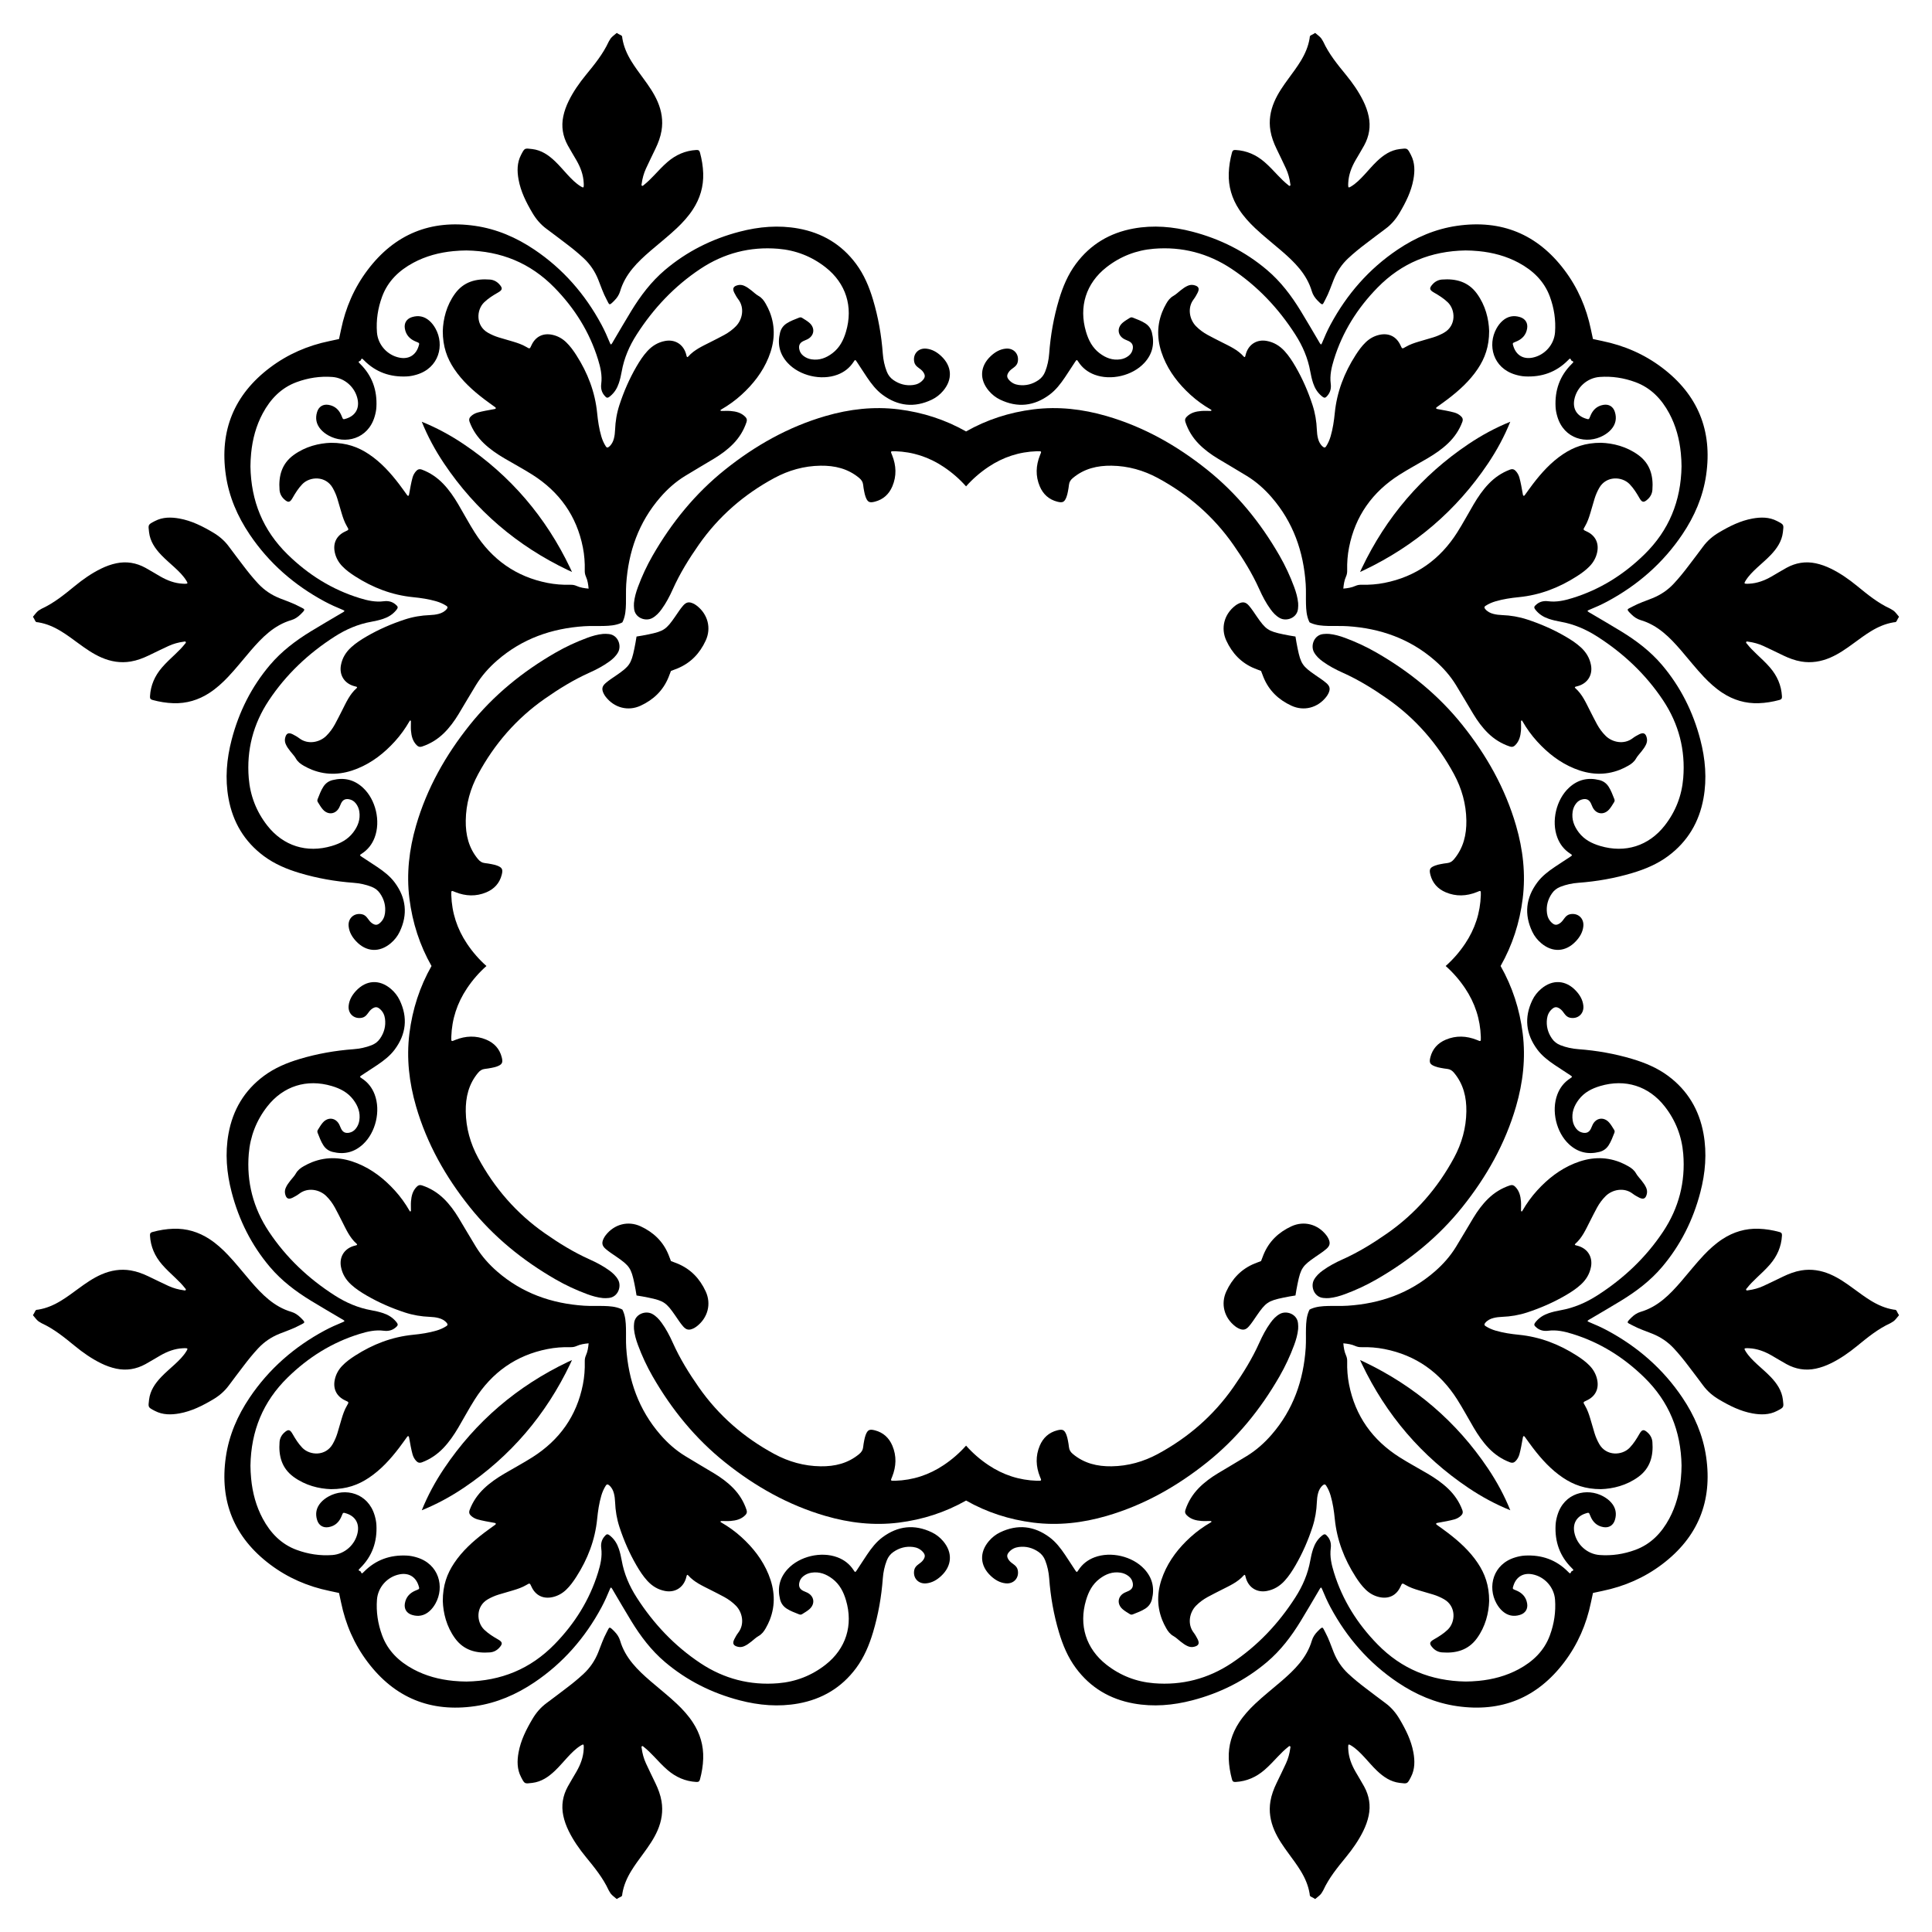 <?xml version="1.0" encoding="UTF-8"?>
<!DOCTYPE svg  PUBLIC '-//W3C//DTD SVG 1.1//EN'  'http://www.w3.org/Graphics/SVG/1.1/DTD/svg11.dtd'>
<svg enable-background="new 0 0 1656.599 1656.599" version="1.1" viewBox="0 0 1656.6 1656.6" xml:space="preserve" xmlns="http://www.w3.org/2000/svg">

	<path d="m1166.2 490.43c0.499-1.131 1.016-2.254 1.549-3.371 20.833-43.639 51.124-79.2 91.281-106.21 11.434-7.689 23.407-14.155 35.971-19.225-5.07 12.564-11.535 24.537-19.225 35.971-27.006 40.157-62.567 70.448-106.21 91.281-1.116 0.534-2.239 1.051-3.37 1.55zm0 675.74c1.131 0.499 2.254 1.016 3.371 1.549 43.639 20.833 79.2 51.124 106.21 91.281 7.689 11.434 14.155 23.407 19.225 35.971-12.564-5.07-24.537-11.535-35.971-19.225-40.157-27.006-70.448-62.567-91.281-106.21-0.534-1.116-1.051-2.239-1.55-3.37zm-675.74 0c-0.499 1.131-1.016 2.254-1.549 3.371-20.833 43.639-51.124 79.2-91.281 106.21-11.434 7.689-23.407 14.155-35.971 19.225 5.07-12.564 11.535-24.537 19.225-35.971 27.006-40.157 62.566-70.448 106.21-91.281 1.115-0.534 2.239-1.051 3.37-1.55zm0-675.74c-1.131-0.499-2.254-1.016-3.371-1.549-43.639-20.833-79.2-51.124-106.21-91.281-7.689-11.434-14.155-23.407-19.225-35.971 12.564 5.07 24.537 11.535 35.971 19.225 40.157 27.006 70.448 62.566 91.281 106.21 0.534 1.115 1.051 2.239 1.55 3.37z"/>
	<path d="m1286.7 828.3c10.037 17.703 16.344 36.993 18.948 57.823 2.655 21.236 0.236 42.104-5.707 62.581-9.294 32.022-25.37 60.472-46.103 86.369-20.423 25.51-45.376 45.759-73.609 61.987-8.581 4.932-17.587 9.132-26.905 12.575-4.443 1.642-8.965 2.955-13.707 3.414-1.619 0.157-3.208 0.031-4.821-0.1-7.943-0.646-11.305-9.816-8.082-15.632 1.839-3.32 4.541-5.78 7.543-7.963 5.34-3.883 11.177-6.925 17.169-9.61 13.525-6.063 26.042-13.822 38.149-22.285 24.255-16.954 43.137-38.711 57.169-64.684 6.67-12.346 10.394-25.571 10.598-39.706 0.177-12.25-2.503-23.534-10.556-33.176-1.577-1.888-3.316-3.073-5.757-3.34-1.945-0.213-3.883-0.531-5.803-0.912-1.576-0.313-3.172-0.649-4.668-1.217-4.49-1.704-5.266-3.28-4.069-7.925 1.861-7.226 6.443-12.164 13.188-15.013 8.841-3.735 17.787-3.34 26.591 0.177 3.365 1.344 3.611 1.917 3.469-2.605-0.475-15.144-5.027-29.011-13.421-41.557-4.888-7.306-10.478-13.682-16.711-19.2 6.233-5.518 11.823-11.894 16.711-19.2 8.394-12.547 12.946-26.413 13.421-41.557 0.142-4.522-0.104-3.949-3.469-2.605-8.804 3.517-17.751 3.912-26.591 0.177-6.745-2.85-11.327-7.787-13.188-15.013-1.197-4.645-0.421-6.221 4.069-7.925 1.496-0.568 3.092-0.904 4.668-1.217 1.92-0.381 3.858-0.699 5.803-0.913 2.441-0.268 4.18-1.452 5.757-3.34 8.053-9.641 10.733-20.926 10.556-33.176-0.204-14.134-3.928-27.36-10.598-39.706-14.031-25.973-32.914-47.73-57.169-64.684-12.107-8.463-24.624-16.222-38.149-22.285-5.991-2.686-11.829-5.727-17.169-9.61-3.002-2.183-5.704-4.644-7.543-7.963-3.223-5.816 0.138-14.986 8.082-15.632 1.613-0.131 3.202-0.257 4.821-0.1 4.741 0.46 9.264 1.773 13.707 3.414 9.318 3.443 18.324 7.643 26.905 12.575 28.234 16.228 53.186 36.477 73.609 61.987 20.733 25.897 36.809 54.346 46.103 86.369 5.943 20.478 8.362 41.346 5.707 62.581-2.604 20.829-8.911 40.119-18.948 57.822zm-458.35 458.35c-17.703 10.037-36.993 16.344-57.823 18.948-21.236 2.655-42.104 0.236-62.581-5.707-32.022-9.294-60.472-25.37-86.369-46.103-25.51-20.423-45.759-45.376-61.987-73.609-4.932-8.581-9.132-17.587-12.575-26.905-1.642-4.443-2.955-8.965-3.414-13.707-0.157-1.619-0.031-3.208 0.1-4.821 0.646-7.943 9.816-11.305 15.632-8.082 3.32 1.839 5.78 4.541 7.963 7.543 3.883 5.34 6.925 11.177 9.61 17.169 6.063 13.525 13.822 26.042 22.285 38.149 16.954 24.255 38.711 43.137 64.684 57.169 12.346 6.67 25.571 10.394 39.706 10.598 12.25 0.177 23.534-2.503 33.176-10.556 1.888-1.577 3.073-3.316 3.34-5.757 0.213-1.945 0.531-3.883 0.913-5.803 0.313-1.576 0.649-3.172 1.217-4.668 1.704-4.49 3.28-5.266 7.925-4.069 7.226 1.861 12.164 6.443 15.013 13.188 3.735 8.841 3.34 17.787-0.177 26.591-1.344 3.365-1.917 3.611 2.605 3.469 15.144-0.475 29.011-5.027 41.557-13.421 7.306-4.888 13.682-10.478 19.2-16.711 5.518 6.233 11.894 11.823 19.2 16.711 12.547 8.394 26.413 12.946 41.557 13.421 4.522 0.142 3.949-0.104 2.605-3.469-3.517-8.804-3.912-17.751-0.177-26.591 2.85-6.745 7.787-11.327 15.013-13.188 4.645-1.197 6.221-0.421 7.925 4.069 0.568 1.496 0.904 3.092 1.217 4.668 0.381 1.92 0.699 3.858 0.912 5.803 0.268 2.441 1.452 4.18 3.34 5.757 9.641 8.053 20.926 10.733 33.176 10.556 14.134-0.204 27.36-3.928 39.706-10.598 25.973-14.031 47.73-32.914 64.684-57.169 8.463-12.107 16.222-24.624 22.285-38.149 2.686-5.991 5.727-11.829 9.61-17.169 2.183-3.002 4.644-5.704 7.963-7.543 5.816-3.223 14.986 0.138 15.632 8.082 0.131 1.613 0.257 3.202 0.1 4.821-0.46 4.741-1.773 9.264-3.414 13.707-3.443 9.318-7.643 18.324-12.575 26.905-16.228 28.234-36.477 53.186-61.987 73.609-25.897 20.733-54.346 36.809-86.369 46.103-20.478 5.943-41.346 8.362-62.581 5.707-20.828-2.604-40.118-8.911-57.822-18.948zm-458.35-458.35c-10.037-17.703-16.344-36.993-18.948-57.823-2.655-21.236-0.236-42.104 5.707-62.581 9.294-32.022 25.37-60.472 46.103-86.369 20.423-25.51 45.376-45.759 73.609-61.987 8.581-4.932 17.587-9.132 26.905-12.575 4.443-1.642 8.965-2.955 13.707-3.414 1.619-0.157 3.208-0.031 4.821 0.1 7.943 0.646 11.305 9.816 8.082 15.632-1.839 3.32-4.542 5.78-7.544 7.963-5.34 3.883-11.177 6.925-17.169 9.61-13.525 6.063-26.042 13.822-38.149 22.285-24.254 16.954-43.137 38.711-57.169 64.684-6.67 12.346-10.394 25.571-10.598 39.706-0.177 12.25 2.503 23.534 10.556 33.176 1.577 1.888 3.316 3.073 5.757 3.34 1.945 0.213 3.883 0.531 5.803 0.913 1.576 0.313 3.173 0.649 4.668 1.217 4.49 1.704 5.266 3.28 4.069 7.925-1.861 7.226-6.444 12.164-13.188 15.013-8.841 3.735-17.787 3.34-26.591-0.177-3.365-1.344-3.611-1.917-3.469 2.605 0.475 15.144 5.027 29.011 13.421 41.557 4.888 7.306 10.478 13.682 16.711 19.2-6.233 5.518-11.823 11.894-16.711 19.2-8.394 12.547-12.946 26.413-13.421 41.557-0.142 4.522 0.104 3.949 3.469 2.605 8.804-3.517 17.751-3.912 26.591-0.177 6.745 2.85 11.327 7.787 13.188 15.013 1.197 4.645 0.421 6.221-4.069 7.925-1.496 0.568-3.092 0.904-4.668 1.217-1.92 0.381-3.858 0.699-5.803 0.912-2.441 0.268-4.18 1.452-5.757 3.34-8.053 9.641-10.733 20.926-10.556 33.176 0.204 14.134 3.928 27.36 10.598 39.706 14.031 25.973 32.914 47.73 57.169 64.684 12.107 8.463 24.624 16.222 38.149 22.285 5.992 2.686 11.829 5.727 17.169 9.61 3.002 2.183 5.704 4.644 7.544 7.963 3.223 5.816-0.139 14.986-8.082 15.632-1.613 0.131-3.202 0.257-4.821 0.1-4.741-0.46-9.264-1.773-13.707-3.414-9.318-3.443-18.324-7.643-26.905-12.575-28.234-16.228-53.186-36.477-73.609-61.987-20.733-25.897-36.809-54.346-46.103-86.369-5.943-20.478-8.362-41.346-5.707-62.581 2.604-20.828 8.911-40.118 18.948-57.822zm458.35-458.35c17.703-10.037 36.993-16.344 57.823-18.948 21.236-2.655 42.104-0.236 62.581 5.707 32.022 9.294 60.472 25.37 86.369 46.103 25.51 20.423 45.759 45.376 61.987 73.609 4.932 8.581 9.132 17.587 12.575 26.905 1.642 4.443 2.955 8.965 3.414 13.707 0.157 1.619 0.031 3.208-0.1 4.821-0.646 7.943-9.816 11.305-15.632 8.082-3.32-1.839-5.78-4.542-7.963-7.544-3.883-5.34-6.925-11.177-9.61-17.169-6.063-13.525-13.822-26.042-22.285-38.149-16.954-24.254-38.711-43.137-64.684-57.169-12.346-6.67-25.571-10.394-39.706-10.598-12.25-0.177-23.534 2.503-33.176 10.556-1.888 1.577-3.073 3.316-3.34 5.757-0.213 1.945-0.531 3.883-0.912 5.803-0.313 1.576-0.649 3.173-1.217 4.668-1.704 4.49-3.28 5.266-7.925 4.069-7.226-1.861-12.164-6.444-15.013-13.188-3.735-8.841-3.34-17.787 0.177-26.591 1.344-3.365 1.917-3.611-2.605-3.469-15.144 0.475-29.011 5.027-41.557 13.421-7.306 4.888-13.682 10.478-19.2 16.711-5.518-6.233-11.894-11.823-19.2-16.711-12.547-8.394-26.413-12.946-41.557-13.421-4.522-0.142-3.949 0.104-2.605 3.469 3.517 8.804 3.912 17.751 0.177 26.591-2.85 6.745-7.787 11.327-15.013 13.188-4.645 1.197-6.221 0.421-7.925-4.069-0.568-1.496-0.904-3.092-1.217-4.668-0.381-1.92-0.699-3.858-0.913-5.803-0.268-2.441-1.452-4.18-3.34-5.757-9.641-8.053-20.926-10.733-33.176-10.556-14.134 0.204-27.36 3.928-39.706 10.598-25.973 14.031-47.73 32.914-64.684 57.169-8.463 12.107-16.222 24.624-22.285 38.149-2.686 5.992-5.727 11.829-9.61 17.169-2.183 3.002-4.644 5.704-7.963 7.544-5.816 3.223-14.986-0.139-15.632-8.082-0.131-1.613-0.257-3.202-0.1-4.821 0.46-4.741 1.773-9.264 3.414-13.707 3.443-9.318 7.643-18.324 12.575-26.905 16.228-28.234 36.477-53.186 61.987-73.609 25.897-20.733 54.346-36.809 86.369-46.103 20.478-5.943 41.346-8.362 62.581-5.707 20.829 2.604 40.119 8.911 57.822 18.948z"/>
	<path d="m1122.9 533.65c-0.215-0.396-0.417-0.812-0.606-1.249-2.008-4.658-2.339-9.602-2.478-14.557-0.159-5.643 0.139-11.31-0.233-16.935-1.843-27.925-10.705-53.156-29.257-74.535-6.151-7.089-13.127-13.296-21.138-18.223-8.244-5.071-16.636-9.903-24.918-14.914-5.932-3.589-11.519-7.651-16.387-12.634-5.239-5.364-9.073-11.56-11.446-18.7-0.649-1.953-0.241-3.211 1.139-4.593 3.5-3.506 7.93-4.554 12.592-4.92 2.519-0.198 5.067-0.024 7.602-0.041 0.316-2e-3 0.799-0.055 0.914-0.254 0.332-0.57-0.263-0.801-0.611-1.002-6.214-3.583-12.007-7.744-17.311-12.577-9.92-9.038-18.06-19.387-23.176-31.896-5.26-12.861-6.258-25.881-1.087-39.054 0.971-2.473 2.162-4.834 3.469-7.145 1.546-2.734 3.339-5.118 6.215-6.729 2.185-1.223 4.014-3.077 6.013-4.636 2-1.559 4.003-3.101 6.383-4.087 1.661-0.688 3.354-0.889 5.078-0.51 4.102 0.901 5.106 2.88 3.236 6.586-0.982 1.947-2.076 3.88-3.397 5.607-5.619 7.344-3.548 17.407 2.055 23.091 2.943 2.985 6.285 5.427 9.936 7.426 3.94 2.157 7.968 4.155 11.971 6.197 6.768 3.452 13.799 6.491 18.983 12.377 0.66 0.749 1.138 0.523 1.354-0.43 0.179-0.786 0.388-1.567 0.633-2.335 2.538-7.964 9.507-12.155 17.773-10.641 6.127 1.122 11.156 4.216 15.319 8.774 3.674 4.022 6.606 8.578 9.327 13.269 6.035 10.404 10.804 21.369 14.545 32.799 2.276 6.955 3.469 14.072 3.743 21.365 0.095 2.538 0.378 5.064 1.021 7.524 0.712 2.722 1.943 5.152 4.186 6.997 1.147 0.944 1.955 0.909 2.781-0.389 1.684-2.648 2.927-5.483 3.807-8.483 1.923-6.55 2.912-13.29 3.582-20.044 1.79-18.057 8.108-34.436 17.841-49.609 2.556-3.984 5.3-7.827 8.742-11.116 3.324-3.177 7.215-5.347 11.71-6.336 8.108-1.785 14.67 1.532 18.083 9.066 1.395 3.08 1.397 3.084 4.329 1.351 3.603-2.13 7.53-3.458 11.515-4.638 4.088-1.21 8.198-2.346 12.27-3.606 3.196-0.989 6.247-2.317 9.174-3.982 10.573-6.018 9.962-19.591 3.19-26.098-3.538-3.399-7.62-5.941-11.827-8.345-3.981-2.276-4.208-3.774-1.001-7.239 2.13-2.301 4.853-3.662 7.899-3.901 11.94-0.937 22.529 1.874 29.938 12.055 7.378 10.139 10.179 21.785 10.503 32.066 0.017 13.29-3.628 23.328-9.802 32.54-6.893 10.284-15.928 18.462-25.692 25.902-3.025 2.305-6.142 4.488-9.217 6.725-0.375 0.273-0.832 0.598-0.746 1.058 0.088 0.47 0.631 0.619 1.092 0.704 2.606 0.479 5.221 0.912 7.818 1.438 2.257 0.457 4.517 0.928 6.731 1.553 2.008 0.567 3.847 1.547 5.429 2.948 1.599 1.417 2.212 2.889 1.36 5.164-2.643 7.059-6.768 13.063-12.169 18.247-5.273 5.06-11.275 9.141-17.539 12.84-8.038 4.746-16.297 9.136-24.17 14.138-23.12 14.687-37.891 35.296-43.222 62.345-1.272 6.456-1.771 13.012-1.604 19.6 0.047 1.869-0.2 3.593-0.995 5.348-1.485 3.277-1.99 6.797-2.307 10.338 3.541-0.318 7.062-0.822 10.338-2.308 1.755-0.795 3.479-1.043 5.348-0.995 6.588 0.167 13.144-0.331 19.6-1.604 27.049-5.331 47.658-20.102 62.345-43.222 5.001-7.873 9.391-16.133 14.138-24.17 3.699-6.264 7.78-12.266 12.84-17.539 5.183-5.401 11.188-9.526 18.247-12.169 2.275-0.852 3.746-0.239 5.164 1.36 1.401 1.581 2.382 3.421 2.948 5.429 0.625 2.214 1.097 4.474 1.553 6.731 0.525 2.597 0.958 5.212 1.438 7.818 0.085 0.461 0.234 1.004 0.704 1.092 0.46 0.086 0.785-0.371 1.058-0.746 2.237-3.076 4.42-6.193 6.725-9.217 7.44-9.764 15.617-18.799 25.902-25.692 9.212-6.174 19.25-9.819 32.54-9.802 10.281 0.324 21.927 3.125 32.066 10.503 10.181 7.409 12.992 17.998 12.055 29.938-0.239 3.046-1.6 5.769-3.901 7.899-3.465 3.207-4.964 2.981-7.239-1.001-2.404-4.206-4.945-8.289-8.345-11.827-6.507-6.773-20.08-7.384-26.098 3.19-1.666 2.927-2.993 5.978-3.982 9.174-1.26 4.072-2.396 8.183-3.606 12.27-1.18 3.984-2.508 7.911-4.637 11.514-1.733 2.931-1.729 2.934 1.351 4.329 7.534 3.412 10.851 9.975 9.066 18.083-0.989 4.495-3.159 8.386-6.336 11.71-3.289 3.441-7.132 6.186-11.116 8.742-15.173 9.733-31.552 16.051-49.609 17.841-6.755 0.67-13.494 1.659-20.044 3.582-3 0.881-5.835 2.123-8.483 3.807-1.298 0.826-1.333 1.634-0.389 2.781 1.845 2.242 4.275 3.473 6.997 4.186 2.459 0.643 4.985 0.926 7.524 1.021 7.294 0.274 14.41 1.467 21.365 3.743 11.431 3.741 22.395 8.51 32.799 14.545 4.691 2.721 9.247 5.653 13.269 9.327 4.558 4.163 7.652 9.192 8.774 15.319 1.514 8.266-2.676 15.234-10.641 17.773-0.768 0.245-1.549 0.454-2.335 0.633-0.954 0.217-1.18 0.695-0.43 1.354 5.886 5.183 8.925 12.215 12.377 18.983 2.042 4.003 4.04 8.031 6.197 11.971 1.998 3.65 4.44 6.993 7.425 9.936 5.684 5.603 15.747 7.674 23.091 2.055 1.727-1.321 3.66-2.414 5.607-3.397 3.706-1.87 5.685-0.866 6.586 3.236 0.379 1.724 0.178 3.417-0.51 5.078-0.985 2.38-2.527 4.383-4.087 6.383-1.558 1.999-3.413 3.828-4.636 6.013-1.61 2.876-3.995 4.669-6.729 6.215-2.311 1.307-4.672 2.499-7.145 3.469-13.173 5.171-26.194 4.172-39.054-1.087-12.509-5.116-22.858-13.256-31.896-23.176-4.832-5.304-8.993-11.097-12.577-17.311-0.2-0.348-0.431-0.942-1.002-0.611-0.198 0.115-0.251 0.598-0.254 0.914-0.018 2.535 0.156 5.083-0.041 7.602-0.366 4.662-1.414 9.092-4.92 12.592-1.381 1.379-2.64 1.788-4.593 1.139-7.141-2.373-13.336-6.207-18.7-11.446-4.984-4.867-9.045-10.454-12.634-16.387-5.011-8.282-9.843-16.673-14.914-24.918-4.927-8.011-11.135-14.987-18.223-21.138-21.379-18.552-46.61-27.414-74.535-29.257-5.625-0.371-11.292-0.074-16.935-0.233-4.954-0.139-9.899-0.47-14.557-2.478-0.437-0.187-0.853-0.389-1.249-0.604z"/>
	<path d="m1122.9 1122.9c0.396-0.215 0.812-0.417 1.249-0.606 4.658-2.008 9.602-2.339 14.557-2.478 5.643-0.159 11.31 0.139 16.935-0.233 27.925-1.843 53.156-10.705 74.535-29.257 7.089-6.151 13.296-13.127 18.223-21.138 5.071-8.244 9.903-16.636 14.914-24.918 3.589-5.932 7.651-11.519 12.634-16.387 5.364-5.239 11.56-9.073 18.7-11.446 1.953-0.649 3.211-0.241 4.593 1.139 3.506 3.5 4.554 7.93 4.92 12.592 0.198 2.519 0.024 5.067 0.041 7.602 2e-3 0.316 0.055 0.799 0.254 0.914 0.57 0.332 0.801-0.263 1.002-0.611 3.583-6.214 7.744-12.007 12.577-17.311 9.038-9.92 19.387-18.06 31.896-23.176 12.861-5.26 25.881-6.258 39.054-1.087 2.473 0.971 4.834 2.162 7.145 3.469 2.734 1.546 5.118 3.339 6.729 6.215 1.223 2.185 3.078 4.014 4.636 6.013 1.559 2 3.101 4.003 4.087 6.383 0.688 1.661 0.889 3.354 0.51 5.078-0.901 4.102-2.88 5.106-6.586 3.236-1.947-0.982-3.88-2.076-5.607-3.397-7.344-5.619-17.407-3.548-23.091 2.055-2.985 2.943-5.427 6.285-7.425 9.936-2.157 3.94-4.155 7.968-6.197 11.971-3.452 6.768-6.491 13.799-12.377 18.983-0.749 0.66-0.523 1.138 0.43 1.354 0.786 0.179 1.567 0.388 2.335 0.633 7.964 2.538 12.155 9.507 10.641 17.773-1.122 6.127-4.216 11.156-8.774 15.319-4.022 3.674-8.578 6.606-13.269 9.327-10.404 6.035-21.369 10.804-32.799 14.545-6.955 2.276-14.072 3.469-21.365 3.743-2.539 0.095-5.064 0.378-7.524 1.021-2.722 0.712-5.152 1.943-6.997 4.186-0.944 1.147-0.909 1.955 0.389 2.781 2.648 1.684 5.483 2.927 8.483 3.807 6.55 1.923 13.29 2.912 20.044 3.582 18.057 1.79 34.436 8.108 49.609 17.841 3.984 2.556 7.827 5.3 11.116 8.742 3.177 3.324 5.347 7.215 6.336 11.71 1.785 8.108-1.532 14.67-9.066 18.083-3.08 1.395-3.084 1.397-1.351 4.329 2.13 3.603 3.458 7.53 4.637 11.515 1.21 4.088 2.346 8.198 3.606 12.27 0.989 3.196 2.317 6.247 3.982 9.174 6.018 10.573 19.591 9.962 26.098 3.19 3.399-3.538 5.941-7.62 8.345-11.827 2.276-3.981 3.774-4.208 7.239-1.001 2.301 2.13 3.662 4.853 3.901 7.899 0.937 11.94-1.874 22.529-12.055 29.938-10.139 7.378-21.785 10.179-32.066 10.503-13.29 0.017-23.328-3.628-32.54-9.802-10.284-6.893-18.462-15.928-25.902-25.692-2.305-3.025-4.488-6.142-6.725-9.217-0.273-0.375-0.598-0.832-1.058-0.746-0.47 0.088-0.619 0.631-0.704 1.092-0.479 2.606-0.912 5.221-1.438 7.818-0.457 2.257-0.928 4.517-1.553 6.731-0.567 2.008-1.547 3.847-2.948 5.429-1.417 1.599-2.889 2.212-5.164 1.36-7.059-2.643-13.063-6.768-18.247-12.169-5.06-5.273-9.141-11.275-12.84-17.539-4.746-8.038-9.136-16.297-14.138-24.17-14.687-23.12-35.296-37.891-62.345-43.222-6.456-1.272-13.012-1.771-19.6-1.604-1.869 0.047-3.593-0.2-5.348-0.995-3.277-1.485-6.797-1.99-10.338-2.307 0.318 3.541 0.822 7.062 2.307 10.338 0.795 1.755 1.043 3.479 0.995 5.348-0.167 6.588 0.331 13.144 1.604 19.6 5.331 27.049 20.102 47.658 43.222 62.345 7.873 5.001 16.133 9.391 24.17 14.138 6.264 3.699 12.266 7.78 17.539 12.84 5.401 5.183 9.526 11.188 12.169 18.247 0.852 2.275 0.239 3.746-1.36 5.164-1.581 1.401-3.421 2.382-5.429 2.948-2.214 0.625-4.474 1.097-6.731 1.553-2.597 0.525-5.212 0.958-7.818 1.438-0.461 0.085-1.004 0.234-1.092 0.704-0.086 0.46 0.371 0.785 0.746 1.058 3.076 2.237 6.193 4.42 9.217 6.725 9.764 7.44 18.799 15.617 25.692 25.902 6.174 9.212 9.819 19.25 9.802 32.54-0.324 10.281-3.125 21.927-10.503 32.066-7.409 10.181-17.998 12.992-29.938 12.055-3.046-0.239-5.769-1.6-7.899-3.901-3.207-3.465-2.981-4.964 1.001-7.239 4.206-2.404 8.289-4.945 11.827-8.345 6.773-6.507 7.384-20.08-3.19-26.098-2.927-1.666-5.978-2.993-9.174-3.982-4.072-1.26-8.183-2.396-12.27-3.606-3.984-1.18-7.911-2.508-11.515-4.637-2.931-1.733-2.934-1.729-4.329 1.351-3.412 7.534-9.974 10.851-18.083 9.066-4.495-0.989-8.386-3.159-11.71-6.336-3.441-3.289-6.186-7.132-8.742-11.116-9.733-15.173-16.051-31.552-17.841-49.609-0.67-6.755-1.659-13.494-3.582-20.044-0.881-3-2.123-5.835-3.807-8.483-0.826-1.298-1.634-1.333-2.781-0.389-2.242 1.845-3.473 4.275-4.186 6.997-0.644 2.459-0.926 4.985-1.021 7.524-0.274 7.294-1.467 14.41-3.743 21.365-3.741 11.431-8.51 22.395-14.545 32.799-2.721 4.691-5.653 9.247-9.327 13.269-4.163 4.558-9.192 7.652-15.319 8.774-8.266 1.514-15.234-2.676-17.773-10.641-0.245-0.768-0.454-1.549-0.633-2.335-0.217-0.954-0.695-1.18-1.354-0.43-5.183 5.886-12.215 8.925-18.983 12.377-4.003 2.042-8.031 4.04-11.971 6.197-3.65 1.998-6.993 4.44-9.936 7.425-5.603 5.684-7.674 15.747-2.055 23.091 1.321 1.727 2.414 3.66 3.397 5.607 1.87 3.706 0.866 5.685-3.236 6.586-1.724 0.379-3.417 0.178-5.078-0.51-2.38-0.985-4.383-2.527-6.383-4.087-1.999-1.558-3.828-3.413-6.013-4.636-2.876-1.61-4.669-3.995-6.215-6.729-1.307-2.311-2.499-4.672-3.469-7.145-5.171-13.173-4.173-26.194 1.087-39.054 5.116-12.509 13.256-22.858 23.176-31.896 5.304-4.832 11.097-8.993 17.311-12.577 0.348-0.2 0.942-0.431 0.611-1.002-0.115-0.198-0.598-0.251-0.914-0.254-2.535-0.018-5.083 0.156-7.602-0.041-4.662-0.366-9.092-1.414-12.592-4.92-1.379-1.381-1.788-2.64-1.139-4.593 2.373-7.141 6.207-13.336 11.446-18.7 4.867-4.984 10.454-9.045 16.387-12.634 8.282-5.011 16.673-9.843 24.918-14.914 8.011-4.927 14.987-11.135 21.138-18.223 18.552-21.379 27.414-46.61 29.257-74.535 0.371-5.625 0.074-11.292 0.233-16.935 0.139-4.954 0.47-9.899 2.478-14.557 0.189-0.437 0.391-0.853 0.606-1.249z"/>
	<path d="m533.65 1122.9c0.215 0.396 0.417 0.812 0.606 1.249 2.008 4.658 2.339 9.602 2.478 14.557 0.159 5.643-0.139 11.31 0.233 16.935 1.843 27.925 10.705 53.156 29.257 74.535 6.151 7.089 13.127 13.296 21.138 18.223 8.244 5.071 16.636 9.903 24.918 14.914 5.932 3.589 11.519 7.651 16.387 12.634 5.239 5.364 9.073 11.56 11.446 18.7 0.649 1.953 0.241 3.211-1.139 4.593-3.5 3.506-7.93 4.554-12.592 4.92-2.519 0.198-5.067 0.024-7.602 0.041-0.316 2e-3 -0.799 0.055-0.914 0.254-0.332 0.57 0.263 0.801 0.611 1.002 6.214 3.583 12.007 7.744 17.311 12.577 9.92 9.038 18.06 19.387 23.176 31.896 5.26 12.861 6.258 25.881 1.087 39.054-0.971 2.473-2.162 4.834-3.469 7.145-1.546 2.734-3.339 5.118-6.215 6.729-2.185 1.223-4.014 3.078-6.013 4.636-2 1.559-4.003 3.101-6.383 4.087-1.661 0.688-3.354 0.889-5.078 0.51-4.102-0.901-5.106-2.88-3.236-6.586 0.982-1.947 2.076-3.88 3.397-5.607 5.619-7.344 3.548-17.407-2.055-23.091-2.942-2.985-6.285-5.427-9.936-7.425-3.94-2.157-7.968-4.155-11.971-6.197-6.768-3.452-13.799-6.491-18.983-12.377-0.66-0.749-1.138-0.523-1.354 0.43-0.179 0.786-0.388 1.567-0.633 2.335-2.538 7.964-9.507 12.155-17.773 10.641-6.127-1.122-11.156-4.216-15.319-8.774-3.674-4.022-6.606-8.578-9.327-13.269-6.035-10.404-10.804-21.369-14.545-32.799-2.276-6.955-3.469-14.072-3.743-21.365-0.095-2.539-0.378-5.064-1.021-7.524-0.712-2.722-1.943-5.152-4.186-6.997-1.147-0.944-1.955-0.909-2.781 0.389-1.684 2.648-2.927 5.483-3.807 8.483-1.923 6.55-2.912 13.29-3.582 20.044-1.79 18.057-8.108 34.436-17.841 49.609-2.555 3.984-5.3 7.827-8.742 11.116-3.324 3.177-7.215 5.347-11.71 6.336-8.108 1.785-14.67-1.532-18.083-9.066-1.395-3.08-1.397-3.084-4.329-1.351-3.603 2.13-7.53 3.458-11.514 4.637-4.088 1.21-8.198 2.346-12.27 3.606-3.196 0.989-6.247 2.317-9.174 3.982-10.573 6.018-9.962 19.591-3.19 26.098 3.538 3.399 7.62 5.941 11.827 8.345 3.982 2.276 4.208 3.774 1.001 7.239-2.13 2.301-4.853 3.662-7.899 3.901-11.94 0.937-22.529-1.874-29.938-12.055-7.378-10.139-10.179-21.785-10.503-32.066-0.017-13.29 3.628-23.328 9.802-32.54 6.893-10.284 15.928-18.462 25.692-25.902 3.024-2.305 6.142-4.488 9.217-6.725 0.375-0.273 0.832-0.598 0.746-1.058-0.088-0.47-0.631-0.619-1.092-0.704-2.606-0.479-5.221-0.912-7.818-1.438-2.257-0.457-4.517-0.928-6.731-1.553-2.008-0.567-3.847-1.547-5.429-2.948-1.599-1.417-2.212-2.889-1.36-5.164 2.643-7.059 6.768-13.063 12.169-18.247 5.273-5.06 11.275-9.141 17.539-12.84 8.038-4.746 16.297-9.136 24.17-14.138 23.12-14.687 37.891-35.296 43.222-62.345 1.272-6.456 1.771-13.012 1.604-19.6-0.047-1.869 0.2-3.593 0.995-5.348 1.485-3.277 1.99-6.797 2.308-10.338-3.541 0.318-7.062 0.822-10.338 2.307-1.755 0.795-3.479 1.043-5.348 0.995-6.588-0.167-13.144 0.331-19.6 1.604-27.049 5.331-47.658 20.102-62.345 43.222-5.001 7.873-9.391 16.133-14.138 24.17-3.699 6.264-7.78 12.266-12.84 17.539-5.184 5.401-11.188 9.526-18.247 12.169-2.275 0.852-3.746 0.239-5.164-1.36-1.402-1.581-2.382-3.421-2.948-5.429-0.625-2.214-1.097-4.474-1.553-6.731-0.525-2.597-0.959-5.212-1.438-7.818-0.085-0.461-0.234-1.004-0.704-1.092-0.46-0.086-0.785 0.371-1.058 0.746-2.237 3.076-4.42 6.193-6.725 9.217-7.44 9.764-15.618 18.799-25.902 25.692-9.212 6.174-19.25 9.819-32.54 9.802-10.281-0.324-21.927-3.125-32.066-10.503-10.181-7.409-12.992-17.998-12.055-29.938 0.239-3.046 1.6-5.769 3.901-7.899 3.465-3.207 4.964-2.981 7.239 1.001 2.404 4.206 4.945 8.289 8.345 11.827 6.507 6.773 20.08 7.384 26.098-3.19 1.666-2.927 2.993-5.978 3.982-9.174 1.26-4.072 2.396-8.183 3.606-12.27 1.18-3.984 2.508-7.911 4.638-11.515 1.733-2.931 1.729-2.934-1.351-4.329-7.534-3.412-10.851-9.974-9.066-18.083 0.989-4.495 3.159-8.386 6.336-11.71 3.289-3.441 7.132-6.186 11.116-8.742 15.173-9.733 31.553-16.051 49.609-17.841 6.755-0.67 13.494-1.659 20.044-3.582 3-0.881 5.835-2.123 8.483-3.807 1.298-0.826 1.333-1.634 0.389-2.781-1.845-2.242-4.275-3.473-6.997-4.186-2.459-0.644-4.985-0.926-7.524-1.021-7.294-0.274-14.41-1.467-21.365-3.743-11.43-3.741-22.395-8.51-32.799-14.545-4.691-2.721-9.247-5.653-13.269-9.327-4.558-4.163-7.652-9.192-8.774-15.319-1.514-8.266 2.676-15.234 10.641-17.773 0.768-0.245 1.549-0.454 2.335-0.633 0.954-0.217 1.179-0.695 0.43-1.354-5.886-5.183-8.925-12.215-12.377-18.983-2.042-4.003-4.04-8.031-6.197-11.971-1.998-3.65-4.44-6.993-7.426-9.936-5.684-5.603-15.747-7.674-23.091-2.055-1.727 1.321-3.66 2.414-5.607 3.397-3.706 1.87-5.685 0.866-6.586-3.236-0.379-1.724-0.178-3.417 0.51-5.078 0.985-2.38 2.528-4.383 4.087-6.383 1.559-1.999 3.413-3.828 4.636-6.013 1.61-2.876 3.995-4.669 6.729-6.215 2.311-1.307 4.672-2.499 7.145-3.469 13.173-5.171 26.194-4.173 39.054 1.087 12.509 5.116 22.858 13.256 31.896 23.176 4.832 5.304 8.993 11.097 12.577 17.311 0.2 0.348 0.431 0.942 1.002 0.611 0.198-0.115 0.251-0.598 0.254-0.914 0.018-2.535-0.157-5.083 0.041-7.602 0.366-4.662 1.414-9.092 4.92-12.592 1.382-1.379 2.64-1.788 4.593-1.139 7.141 2.373 13.336 6.207 18.7 11.446 4.984 4.867 9.045 10.454 12.634 16.387 5.011 8.282 9.843 16.673 14.914 24.918 4.928 8.011 11.135 14.987 18.223 21.138 21.379 18.552 46.61 27.414 74.535 29.257 5.625 0.371 11.292 0.074 16.935 0.233 4.954 0.139 9.899 0.47 14.557 2.478 0.435 0.189 0.851 0.391 1.247 0.606z"/>
	<path d="m533.65 533.65c-0.396 0.215-0.812 0.417-1.249 0.606-4.658 2.008-9.602 2.339-14.557 2.478-5.643 0.159-11.31-0.139-16.935 0.233-27.925 1.843-53.156 10.705-74.535 29.257-7.089 6.151-13.296 13.127-18.223 21.138-5.071 8.244-9.903 16.636-14.914 24.918-3.589 5.932-7.651 11.519-12.634 16.387-5.364 5.239-11.56 9.073-18.7 11.446-1.953 0.649-3.211 0.241-4.593-1.139-3.506-3.5-4.554-7.93-4.92-12.592-0.198-2.519-0.024-5.067-0.041-7.602-2e-3 -0.316-0.055-0.799-0.254-0.914-0.57-0.332-0.801 0.263-1.002 0.611-3.583 6.214-7.744 12.007-12.577 17.311-9.038 9.92-19.387 18.06-31.896 23.176-12.861 5.26-25.881 6.258-39.054 1.087-2.473-0.971-4.834-2.162-7.145-3.469-2.734-1.546-5.118-3.339-6.729-6.215-1.223-2.185-3.077-4.014-4.636-6.013-1.559-2-3.101-4.003-4.087-6.383-0.688-1.661-0.889-3.354-0.51-5.078 0.901-4.102 2.88-5.106 6.586-3.236 1.947 0.982 3.88 2.076 5.607 3.397 7.344 5.619 17.407 3.548 23.091-2.055 2.985-2.942 5.427-6.285 7.426-9.936 2.157-3.94 4.155-7.968 6.197-11.971 3.452-6.768 6.491-13.799 12.377-18.983 0.749-0.66 0.523-1.138-0.43-1.354-0.786-0.179-1.567-0.388-2.335-0.633-7.964-2.538-12.155-9.507-10.641-17.773 1.122-6.127 4.216-11.156 8.774-15.319 4.022-3.674 8.578-6.606 13.269-9.327 10.404-6.035 21.369-10.804 32.799-14.545 6.955-2.276 14.072-3.469 21.365-3.743 2.538-0.095 5.064-0.378 7.524-1.021 2.722-0.712 5.152-1.943 6.997-4.186 0.944-1.147 0.909-1.955-0.389-2.781-2.648-1.684-5.483-2.927-8.483-3.807-6.55-1.923-13.29-2.912-20.044-3.582-18.057-1.79-34.436-8.108-49.609-17.841-3.984-2.555-7.827-5.3-11.116-8.742-3.177-3.324-5.347-7.215-6.336-11.71-1.785-8.108 1.532-14.67 9.066-18.083 3.08-1.395 3.084-1.397 1.351-4.329-2.13-3.603-3.458-7.53-4.638-11.514-1.21-4.088-2.346-8.198-3.606-12.27-0.989-3.196-2.317-6.247-3.982-9.174-6.018-10.573-19.591-9.962-26.098-3.19-3.399 3.538-5.941 7.62-8.345 11.827-2.276 3.982-3.774 4.208-7.239 1.001-2.301-2.13-3.662-4.853-3.901-7.899-0.937-11.94 1.874-22.529 12.055-29.938 10.139-7.378 21.785-10.179 32.066-10.503 13.29-0.017 23.328 3.628 32.54 9.802 10.284 6.893 18.462 15.928 25.902 25.692 2.305 3.024 4.488 6.142 6.725 9.217 0.273 0.375 0.598 0.832 1.058 0.746 0.47-0.088 0.619-0.631 0.704-1.092 0.479-2.606 0.912-5.221 1.438-7.818 0.457-2.257 0.928-4.517 1.553-6.731 0.567-2.008 1.547-3.847 2.948-5.429 1.417-1.599 2.889-2.212 5.164-1.36 7.059 2.643 13.063 6.768 18.247 12.169 5.06 5.273 9.141 11.275 12.84 17.539 4.746 8.038 9.136 16.297 14.138 24.17 14.687 23.12 35.296 37.891 62.345 43.222 6.456 1.272 13.012 1.771 19.6 1.604 1.869-0.047 3.593 0.2 5.348 0.995 3.277 1.485 6.797 1.99 10.338 2.308-0.318-3.541-0.822-7.062-2.308-10.338-0.795-1.755-1.043-3.479-0.995-5.348 0.167-6.588-0.331-13.144-1.604-19.6-5.331-27.049-20.102-47.658-43.222-62.345-7.873-5.001-16.133-9.391-24.17-14.138-6.264-3.699-12.266-7.78-17.539-12.84-5.401-5.184-9.526-11.188-12.169-18.247-0.852-2.275-0.239-3.746 1.36-5.164 1.581-1.402 3.421-2.382 5.429-2.948 2.214-0.625 4.474-1.097 6.731-1.553 2.597-0.525 5.212-0.959 7.818-1.438 0.461-0.085 1.004-0.234 1.092-0.704 0.086-0.46-0.371-0.785-0.746-1.058-3.076-2.237-6.193-4.42-9.217-6.725-9.764-7.44-18.799-15.618-25.692-25.902-6.174-9.212-9.819-19.25-9.802-32.54 0.324-10.281 3.125-21.927 10.503-32.066 7.409-10.181 17.998-12.992 29.938-12.055 3.046 0.239 5.769 1.6 7.899 3.901 3.207 3.465 2.981 4.964-1.001 7.239-4.206 2.404-8.289 4.945-11.827 8.345-6.773 6.507-7.384 20.08 3.19 26.098 2.927 1.666 5.978 2.993 9.174 3.982 4.072 1.26 8.183 2.396 12.27 3.606 3.984 1.18 7.911 2.508 11.514 4.638 2.931 1.733 2.934 1.729 4.329-1.351 3.412-7.534 9.975-10.851 18.083-9.066 4.495 0.989 8.386 3.159 11.71 6.336 3.441 3.289 6.186 7.132 8.742 11.116 9.733 15.173 16.051 31.553 17.841 49.609 0.67 6.755 1.659 13.494 3.582 20.044 0.881 3 2.123 5.835 3.807 8.483 0.826 1.298 1.634 1.333 2.781 0.389 2.242-1.845 3.473-4.275 4.186-6.997 0.643-2.459 0.926-4.985 1.021-7.524 0.274-7.294 1.467-14.41 3.743-21.365 3.741-11.43 8.51-22.395 14.545-32.799 2.721-4.691 5.653-9.247 9.327-13.269 4.163-4.558 9.192-7.652 15.319-8.774 8.266-1.514 15.234 2.676 17.773 10.641 0.245 0.768 0.454 1.549 0.633 2.335 0.217 0.954 0.695 1.179 1.354 0.43 5.183-5.886 12.215-8.925 18.983-12.377 4.003-2.042 8.031-4.04 11.971-6.197 3.65-1.998 6.993-4.44 9.936-7.426 5.603-5.684 7.674-15.747 2.055-23.091-1.321-1.727-2.414-3.66-3.397-5.607-1.87-3.706-0.866-5.685 3.236-6.586 1.724-0.379 3.417-0.178 5.078 0.51 2.38 0.985 4.383 2.528 6.383 4.087 1.999 1.559 3.828 3.413 6.013 4.636 2.876 1.61 4.669 3.995 6.215 6.729 1.307 2.311 2.499 4.672 3.469 7.145 5.171 13.173 4.172 26.194-1.087 39.054-5.116 12.509-13.256 22.858-23.176 31.896-5.304 4.832-11.097 8.993-17.311 12.577-0.348 0.2-0.942 0.431-0.611 1.002 0.115 0.198 0.598 0.251 0.914 0.254 2.535 0.018 5.083-0.157 7.602 0.041 4.662 0.366 9.092 1.414 12.592 4.92 1.379 1.382 1.788 2.64 1.139 4.593-2.373 7.141-6.207 13.336-11.446 18.7-4.867 4.984-10.454 9.045-16.387 12.634-8.282 5.011-16.673 9.843-24.918 14.914-8.011 4.928-14.987 11.135-21.138 18.223-18.552 21.379-27.414 46.61-29.257 74.535-0.371 5.625-0.074 11.292-0.233 16.935-0.139 4.954-0.47 9.899-2.478 14.557-0.187 0.435-0.389 0.851-0.604 1.247z"/>
	<path d="m1347.4 309.19c-1.017-2.179-1.08-2.139-2.87-0.323-10.181 10.329-22.627 14.637-36.97 13.881-2.775-0.146-5.48-0.714-8.142-1.498-19.431-5.716-24.092-25.468-16.263-39.543 1.413-2.54 3.132-4.842 5.334-6.747 4.372-3.784 9.383-4.768 14.858-3.059 4.62 1.441 6.893 5.12 6.086 9.872-0.956 5.632-4.469 9.183-9.664 11.218-2.987 1.17-2.994 1.154-2.046 4.082 2.461 7.608 8.542 11.156 16.411 9.576 10.428-2.094 18.443-11.095 19.232-21.683 0.782-10.506-0.793-20.728-4.406-30.565-4.895-13.327-14.51-22.508-26.777-29.098-10.703-5.75-22.229-8.794-34.291-9.97-3.907-0.381-7.815-0.56-11.225-0.584-29.789 0.497-54.87 10.804-75.458 31.83-17.314 17.682-30.133 38.04-37.441 61.758-2.08 6.75-3.647 13.547-2.718 20.724 0.454 3.506-0.161 6.908-2.483 9.791-2.197 2.727-2.908 2.795-5.532 0.564-3.437-2.923-5.662-6.63-7.078-10.868-1.098-3.287-1.863-6.661-2.466-10.062-2.023-11.412-6.532-21.825-12.745-31.52-14.419-22.503-32.429-41.626-54.719-56.437-20.152-13.389-42.512-19.216-66.675-17.229-15.05 1.238-28.694 6.527-40.641 15.89-17.536 13.743-23.835 33.895-17.506 55.266 2.151 7.262 5.425 13.678 11.579 18.367 5.347 4.074 11.196 6.347 18.04 5.272 2.562-0.403 4.868-1.395 6.903-2.99 1.884-1.477 3.104-3.394 3.538-5.762 0.587-3.204-0.467-5.359-3.364-6.82-1.129-0.57-2.34-0.977-3.477-1.534-6.071-2.976-6.974-9.646-1.907-14.145 1.905-1.692 4.141-2.918 6.276-4.283 0.851-0.544 1.68-0.565 2.619-0.184 3.628 1.473 7.337 2.749 10.652 4.916 2.939 1.921 4.809 4.503 5.662 7.94 2.44 9.829 0.351 18.502-6.516 25.948-10.165 11.022-28.723 15.372-42.733 10.083-5.787-2.185-10.427-5.795-13.818-11.008-1.299-1.998-1.435-1.996-2.763-8e-3 -2.945 4.407-5.763 8.9-8.734 13.29-3.759 5.554-7.831 10.896-13.263 14.925-13.209 9.799-27.348 11.373-42.274 4.245-3.776-1.803-7.034-4.384-9.757-7.593-8.27-9.745-7.634-21.13 1.743-29.855 3.613-3.361 7.758-5.821 12.791-6.316 6.933-0.682 11.755 4.856 10.215 11.637-0.463 2.039-1.811 3.427-3.425 4.61-1.581 1.158-3.205 2.264-4.311 3.943-1.777 2.697-1.68 4.464 0.467 6.838 2.18 2.41 4.951 3.721 8.14 4.142 6.228 0.821 11.898-0.693 17.036-4.241 2.628-1.815 4.495-4.232 5.669-7.233 1.951-4.984 3.043-10.176 3.435-15.464 1.163-15.688 3.866-31.08 8.367-46.154 3.284-10.999 7.662-21.5 14.556-30.778 12.417-16.709 29.078-26.604 49.461-30.299 16.976-3.078 33.764-1.621 50.346 2.699 23.777 6.194 45.262 16.926 64.057 32.846 11.744 9.947 20.894 22.061 28.869 35.101 5.23 8.551 10.247 17.232 15.357 25.856 0.352 0.595 0.656 1.22 1.037 1.795 0.957 1.447 1.249 1.455 1.93-0.198 2.196-5.329 4.515-10.598 7.248-15.677 14.012-26.04 32.908-47.743 57.5-64.301 15.491-10.431 32.338-17.73 50.923-20.417 38.121-5.511 68.928 7.138 92.117 37.874 11.484 15.222 18.906 32.348 22.751 51.042 0.559 2.717 1.134 5.431 1.75 8.135 2.703 0.617 5.417 1.191 8.135 1.75 18.695 3.845 35.82 11.268 51.042 22.751 30.737 23.189 43.385 53.996 37.874 92.117-2.687 18.585-9.986 35.432-20.417 50.923-16.558 24.592-38.261 43.488-64.301 57.5-5.079 2.733-10.348 5.052-15.677 7.248-1.653 0.681-1.645 0.972-0.198 1.93 0.575 0.381 1.201 0.685 1.795 1.037 8.624 5.11 17.305 10.127 25.856 15.357 13.04 7.976 25.153 17.125 35.101 28.869 15.92 18.795 26.652 40.28 32.846 64.057 4.319 16.581 5.776 33.37 2.699 50.346-3.695 20.383-13.59 37.044-30.299 49.461-9.278 6.895-19.779 11.273-30.778 14.556-15.074 4.5-30.466 7.204-46.153 8.367-5.288 0.392-10.481 1.484-15.464 3.435-3 1.174-5.418 3.041-7.233 5.669-3.547 5.138-5.062 10.808-4.241 17.036 0.421 3.188 1.732 5.96 4.142 8.14 2.373 2.147 4.141 2.244 6.838 0.467 1.679-1.106 2.785-2.73 3.943-4.311 1.183-1.614 2.571-2.962 4.61-3.425 6.781-1.54 12.319 3.282 11.637 10.215-0.495 5.032-2.955 9.178-6.316 12.791-8.724 9.377-20.109 10.013-29.855 1.743-3.209-2.723-5.789-5.981-7.593-9.757-7.129-14.926-5.554-29.065 4.245-42.274 4.03-5.432 9.371-9.504 14.925-13.263 4.39-2.971 8.882-5.789 13.29-8.734 1.987-1.328 1.989-1.463-8e-3 -2.763-5.213-3.391-8.823-8.031-11.008-13.818-5.289-14.01-0.939-32.568 10.083-42.733 7.446-6.867 16.119-8.956 25.948-6.516 3.436 0.853 6.018 2.723 7.94 5.662 2.167 3.315 3.443 7.024 4.916 10.652 0.381 0.939 0.36 1.767-0.184 2.619-1.365 2.135-2.591 4.371-4.283 6.276-4.499 5.067-11.169 4.165-14.145-1.907-0.557-1.137-0.964-2.348-1.534-3.477-1.462-2.897-3.616-3.952-6.82-3.364-2.368 0.434-4.285 1.654-5.762 3.538-1.595 2.035-2.587 4.341-2.99 6.903-1.075 6.844 1.198 12.693 5.272 18.04 4.689 6.154 11.105 9.429 18.367 11.579 21.37 6.329 41.523 0.03 55.266-17.506 9.362-11.947 14.652-25.591 15.89-40.641 1.987-24.163-3.839-46.523-17.229-66.675-14.811-22.291-33.934-40.3-56.437-54.719-9.695-6.212-20.108-10.722-31.52-12.745-3.402-0.603-6.775-1.368-10.062-2.466-4.238-1.416-7.946-3.641-10.869-7.078-2.231-2.624-2.163-3.335 0.564-5.532 2.883-2.322 6.285-2.937 9.791-2.483 7.177 0.929 13.974-0.638 20.724-2.718 23.718-7.308 44.076-20.128 61.758-37.441 21.026-20.588 31.333-45.669 31.83-75.458-0.024-3.41-0.203-7.318-0.584-11.225-1.176-12.062-4.22-23.588-9.97-34.291-6.59-12.267-15.771-21.882-29.098-26.777-9.837-3.613-20.059-5.188-30.565-4.406-10.588 0.788-19.589 8.804-21.683 19.232-1.581 7.869 1.968 13.95 9.576 16.411 2.928 0.947 2.912 0.941 4.082-2.047 2.034-5.194 5.586-8.708 11.218-9.664 4.751-0.807 8.43 1.466 9.871 6.086 1.708 5.476 0.724 10.486-3.059 14.858-1.905 2.201-4.207 3.921-6.747 5.334-14.075 7.829-33.827 3.168-39.543-16.263-0.783-2.662-1.351-5.367-1.498-8.142-0.757-14.343 3.551-26.789 13.88-36.97 1.811-1.796 1.851-1.859-0.328-2.876z"/>
	<path d="m1347.4 1347.4c2.179-1.017 2.139-1.08 0.323-2.87-10.329-10.181-14.637-22.627-13.88-36.97 0.146-2.775 0.714-5.48 1.498-8.142 5.716-19.431 25.468-24.092 39.543-16.263 2.54 1.413 4.842 3.132 6.747 5.334 3.784 4.372 4.768 9.383 3.059 14.858-1.441 4.62-5.12 6.893-9.871 6.086-5.632-0.956-9.183-4.469-11.218-9.664-1.17-2.987-1.154-2.994-4.082-2.046-7.608 2.461-11.156 8.542-9.576 16.411 2.094 10.428 11.095 18.443 21.683 19.232 10.506 0.782 20.728-0.793 30.565-4.406 13.327-4.895 22.508-14.51 29.098-26.777 5.75-10.703 8.794-22.229 9.97-34.291 0.381-3.907 0.56-7.815 0.584-11.225-0.497-29.789-10.804-54.87-31.83-75.458-17.682-17.314-38.04-30.133-61.758-37.441-6.75-2.08-13.547-3.647-20.724-2.718-3.506 0.454-6.908-0.161-9.791-2.483-2.727-2.197-2.795-2.908-0.564-5.532 2.923-3.437 6.63-5.662 10.869-7.078 3.287-1.098 6.661-1.863 10.062-2.466 11.412-2.023 21.825-6.532 31.52-12.745 22.503-14.419 41.626-32.429 56.437-54.719 13.39-20.152 19.216-42.512 17.229-66.675-1.238-15.05-6.527-28.694-15.89-40.641-13.743-17.536-33.895-23.835-55.266-17.506-7.262 2.151-13.678 5.425-18.367 11.579-4.074 5.347-6.347 11.196-5.272 18.04 0.403 2.562 1.395 4.868 2.99 6.903 1.477 1.884 3.394 3.104 5.762 3.538 3.204 0.587 5.359-0.467 6.82-3.364 0.57-1.129 0.977-2.34 1.534-3.477 2.976-6.071 9.646-6.974 14.145-1.907 1.692 1.905 2.918 4.141 4.283 6.276 0.544 0.851 0.565 1.68 0.184 2.619-1.473 3.628-2.749 7.337-4.916 10.652-1.922 2.939-4.504 4.809-7.94 5.662-9.829 2.44-18.502 0.351-25.948-6.516-11.022-10.165-15.372-28.723-10.083-42.733 2.185-5.787 5.795-10.427 11.008-13.818 1.998-1.299 1.995-1.435 8e-3 -2.763-4.407-2.945-8.9-5.763-13.29-8.734-5.554-3.759-10.896-7.831-14.925-13.263-9.799-13.209-11.373-27.348-4.245-42.274 1.803-3.776 4.384-7.034 7.593-9.757 9.745-8.27 21.13-7.634 29.855 1.743 3.361 3.613 5.821 7.758 6.316 12.791 0.682 6.933-4.856 11.755-11.637 10.215-2.039-0.463-3.427-1.811-4.61-3.425-1.158-1.581-2.264-3.205-3.943-4.311-2.697-1.777-4.464-1.68-6.838 0.467-2.41 2.18-3.721 4.951-4.142 8.14-0.821 6.228 0.693 11.898 4.241 17.036 1.815 2.628 4.232 4.495 7.233 5.669 4.984 1.951 10.176 3.043 15.464 3.435 15.688 1.163 31.08 3.866 46.153 8.367 10.999 3.284 21.5 7.662 30.778 14.556 16.709 12.417 26.604 29.078 30.299 49.461 3.078 16.976 1.621 33.764-2.699 50.346-6.194 23.777-16.926 45.262-32.846 64.057-9.947 11.744-22.061 20.894-35.101 28.869-8.551 5.23-17.232 10.247-25.856 15.357-0.595 0.352-1.22 0.656-1.795 1.037-1.447 0.957-1.455 1.249 0.198 1.93 5.329 2.196 10.598 4.515 15.677 7.248 26.04 14.012 47.743 32.908 64.301 57.5 10.431 15.491 17.73 32.338 20.417 50.923 5.511 38.121-7.138 68.928-37.874 92.117-15.222 11.484-32.348 18.906-51.042 22.751-2.717 0.559-5.431 1.134-8.135 1.75-0.617 2.703-1.191 5.417-1.75 8.135-3.845 18.695-11.268 35.82-22.751 51.042-23.189 30.737-53.996 43.385-92.117 37.874-18.585-2.687-35.432-9.986-50.923-20.417-24.591-16.558-43.488-38.261-57.5-64.301-2.733-5.079-5.052-10.348-7.248-15.677-0.681-1.653-0.972-1.645-1.93-0.198-0.381 0.575-0.685 1.201-1.037 1.795-5.11 8.624-10.127 17.305-15.357 25.856-7.976 13.04-17.125 25.153-28.869 35.101-18.795 15.92-40.28 26.652-64.057 32.846-16.581 4.319-33.37 5.776-50.346 2.699-20.383-3.695-37.044-13.59-49.461-30.299-6.895-9.278-11.273-19.779-14.556-30.778-4.5-15.074-7.204-30.466-8.367-46.153-0.392-5.288-1.484-10.481-3.435-15.464-1.174-3-3.041-5.418-5.669-7.233-5.138-3.547-10.808-5.062-17.036-4.241-3.188 0.421-5.96 1.732-8.14 4.142-2.147 2.373-2.244 4.141-0.467 6.838 1.106 1.679 2.73 2.785 4.311 3.943 1.614 1.183 2.962 2.571 3.425 4.61 1.539 6.781-3.282 12.319-10.215 11.637-5.032-0.495-9.178-2.955-12.791-6.316-9.377-8.724-10.013-20.109-1.743-29.855 2.723-3.209 5.981-5.789 9.757-7.593 14.926-7.129 29.065-5.554 42.274 4.245 5.432 4.03 9.504 9.371 13.263 14.925 2.971 4.39 5.789 8.882 8.734 13.29 1.328 1.987 1.463 1.989 2.763-8e-3 3.391-5.213 8.031-8.823 13.818-11.008 14.01-5.289 32.568-0.939 42.733 10.083 6.867 7.446 8.956 16.119 6.516 25.948-0.853 3.436-2.724 6.018-5.662 7.94-3.315 2.167-7.024 3.443-10.652 4.916-0.939 0.381-1.767 0.36-2.619-0.184-2.135-1.365-4.371-2.591-6.276-4.283-5.067-4.499-4.165-11.169 1.907-14.145 1.137-0.557 2.348-0.964 3.477-1.534 2.897-1.462 3.952-3.616 3.364-6.82-0.434-2.368-1.654-4.285-3.538-5.762-2.035-1.595-4.341-2.587-6.903-2.99-6.844-1.075-12.693 1.198-18.04 5.272-6.154 4.689-9.429 11.105-11.579 18.367-6.329 21.37-0.03 41.523 17.506 55.266 11.947 9.362 25.591 14.652 40.641 15.89 24.163 1.987 46.523-3.839 66.675-17.229 22.291-14.811 40.3-33.934 54.719-56.437 6.212-9.695 10.722-20.108 12.745-31.52 0.603-3.402 1.368-6.775 2.466-10.062 1.416-4.238 3.641-7.946 7.078-10.869 2.624-2.231 3.335-2.163 5.532 0.564 2.322 2.883 2.937 6.285 2.483 9.791-0.929 7.177 0.638 13.974 2.718 20.724 7.308 23.718 20.128 44.076 37.441 61.758 20.588 21.026 45.669 31.333 75.458 31.83 3.41-0.024 7.318-0.203 11.225-0.584 12.062-1.176 23.588-4.22 34.291-9.97 12.267-6.59 21.882-15.771 26.777-29.098 3.613-9.837 5.188-20.059 4.406-30.565-0.788-10.588-8.804-19.589-19.232-21.683-7.869-1.581-13.95 1.968-16.411 9.576-0.947 2.928-0.941 2.912 2.046 4.082 5.194 2.034 8.708 5.586 9.664 11.218 0.807 4.751-1.466 8.43-6.086 9.871-5.476 1.708-10.486 0.724-14.858-3.059-2.201-1.905-3.921-4.207-5.334-6.747-7.829-14.075-3.168-33.827 16.263-39.543 2.662-0.783 5.367-1.351 8.142-1.498 14.343-0.757 26.789 3.551 36.97 13.88 1.795 1.811 1.858 1.851 2.875-0.328z"/>
	<path d="m309.19 1347.4c1.017 2.179 1.08 2.139 2.87 0.323 10.181-10.329 22.627-14.637 36.97-13.88 2.775 0.146 5.48 0.714 8.142 1.498 19.431 5.716 24.092 25.468 16.263 39.543-1.413 2.54-3.132 4.842-5.334 6.747-4.372 3.784-9.383 4.768-14.858 3.059-4.62-1.441-6.893-5.12-6.086-9.871 0.956-5.632 4.47-9.183 9.664-11.218 2.987-1.17 2.994-1.154 2.047-4.082-2.461-7.608-8.543-11.156-16.411-9.576-10.428 2.094-18.444 11.095-19.232 21.683-0.782 10.506 0.793 20.728 4.406 30.565 4.895 13.327 14.51 22.508 26.777 29.098 10.704 5.75 22.229 8.794 34.291 9.97 3.907 0.381 7.815 0.56 11.225 0.584 29.789-0.497 54.87-10.804 75.458-31.83 17.314-17.682 30.133-38.04 37.441-61.758 2.08-6.75 3.647-13.547 2.718-20.724-0.454-3.506 0.161-6.908 2.483-9.791 2.197-2.727 2.908-2.795 5.532-0.564 3.437 2.923 5.662 6.63 7.078 10.869 1.098 3.287 1.863 6.661 2.466 10.062 2.023 11.412 6.532 21.825 12.745 31.52 14.419 22.503 32.429 41.626 54.719 56.437 20.152 13.39 42.512 19.216 66.675 17.229 15.05-1.238 28.694-6.527 40.641-15.89 17.536-13.743 23.835-33.895 17.506-55.266-2.151-7.262-5.425-13.678-11.579-18.367-5.347-4.074-11.196-6.347-18.04-5.272-2.562 0.403-4.868 1.395-6.903 2.99-1.884 1.477-3.104 3.394-3.538 5.762-0.587 3.204 0.467 5.359 3.364 6.82 1.13 0.57 2.34 0.977 3.477 1.534 6.071 2.976 6.974 9.646 1.907 14.145-1.905 1.692-4.141 2.918-6.276 4.283-0.851 0.544-1.68 0.565-2.619 0.184-3.628-1.473-7.337-2.749-10.652-4.916-2.939-1.922-4.809-4.504-5.662-7.94-2.44-9.829-0.351-18.502 6.516-25.948 10.165-11.022 28.723-15.372 42.733-10.083 5.787 2.185 10.427 5.795 13.818 11.008 1.299 1.998 1.435 1.995 2.763 8e-3 2.945-4.407 5.763-8.9 8.734-13.29 3.759-5.554 7.831-10.896 13.263-14.925 13.209-9.799 27.348-11.373 42.274-4.245 3.776 1.803 7.034 4.384 9.757 7.593 8.27 9.745 7.634 21.13-1.743 29.855-3.613 3.361-7.758 5.821-12.791 6.316-6.933 0.682-11.755-4.856-10.215-11.637 0.463-2.039 1.811-3.427 3.425-4.61 1.581-1.158 3.205-2.264 4.311-3.943 1.777-2.697 1.68-4.464-0.467-6.838-2.18-2.41-4.951-3.721-8.14-4.142-6.228-0.821-11.898 0.693-17.036 4.241-2.628 1.815-4.495 4.232-5.669 7.233-1.951 4.984-3.043 10.176-3.435 15.464-1.163 15.688-3.866 31.08-8.367 46.153-3.284 10.999-7.662 21.5-14.556 30.778-12.417 16.709-29.078 26.604-49.461 30.299-16.976 3.078-33.764 1.621-50.346-2.699-23.777-6.194-45.262-16.926-64.057-32.846-11.744-9.947-20.894-22.061-28.869-35.101-5.23-8.551-10.247-17.232-15.357-25.856-0.352-0.595-0.656-1.22-1.037-1.795-0.957-1.447-1.249-1.455-1.93 0.198-2.195 5.329-4.514 10.598-7.248 15.677-14.012 26.04-32.908 47.743-57.5 64.301-15.491 10.431-32.338 17.73-50.923 20.417-38.121 5.511-68.928-7.138-92.117-37.874-11.484-15.222-18.906-32.348-22.751-51.042-0.559-2.717-1.133-5.431-1.75-8.135-2.703-0.617-5.418-1.191-8.135-1.75-18.695-3.845-35.82-11.268-51.042-22.751-30.737-23.189-43.385-53.996-37.874-92.117 2.687-18.585 9.986-35.432 20.417-50.923 16.558-24.591 38.261-43.488 64.301-57.5 5.079-2.733 10.348-5.052 15.677-7.248 1.653-0.681 1.645-0.972 0.198-1.93-0.575-0.381-1.201-0.685-1.795-1.037-8.624-5.11-17.305-10.127-25.856-15.357-13.04-7.976-25.153-17.125-35.101-28.869-15.92-18.795-26.652-40.28-32.846-64.057-4.319-16.581-5.776-33.37-2.699-50.346 3.695-20.383 13.59-37.044 30.299-49.461 9.278-6.895 19.779-11.273 30.778-14.556 15.074-4.5 30.466-7.204 46.154-8.367 5.288-0.392 10.481-1.484 15.464-3.435 3.001-1.174 5.418-3.041 7.233-5.669 3.547-5.138 5.062-10.808 4.241-17.036-0.421-3.188-1.732-5.96-4.142-8.14-2.373-2.147-4.141-2.244-6.838-0.467-1.679 1.106-2.785 2.73-3.943 4.311-1.183 1.614-2.571 2.962-4.61 3.425-6.781 1.539-12.319-3.282-11.637-10.215 0.495-5.032 2.955-9.178 6.316-12.791 8.724-9.377 20.109-10.013 29.855-1.743 3.209 2.723 5.789 5.981 7.593 9.757 7.129 14.926 5.554 29.065-4.245 42.274-4.03 5.432-9.371 9.504-14.925 13.263-4.39 2.971-8.882 5.789-13.29 8.734-1.987 1.328-1.989 1.463 8e-3 2.763 5.213 3.391 8.823 8.031 11.008 13.818 5.289 14.01 0.939 32.568-10.083 42.733-7.446 6.867-16.119 8.956-25.948 6.516-3.436-0.853-6.018-2.724-7.94-5.662-2.167-3.315-3.443-7.024-4.916-10.652-0.381-0.939-0.36-1.767 0.184-2.619 1.365-2.135 2.591-4.371 4.283-6.276 4.499-5.067 11.169-4.165 14.145 1.907 0.557 1.137 0.964 2.348 1.534 3.477 1.462 2.897 3.616 3.952 6.82 3.364 2.368-0.434 4.285-1.654 5.762-3.538 1.595-2.035 2.587-4.341 2.99-6.903 1.075-6.844-1.198-12.693-5.272-18.04-4.689-6.154-11.105-9.429-18.367-11.579-21.37-6.329-41.523-0.03-55.266 17.506-9.362 11.947-14.652 25.591-15.89 40.641-1.987 24.163 3.839 46.523 17.229 66.675 14.811 22.291 33.934 40.3 56.437 54.719 9.695 6.212 20.108 10.722 31.52 12.745 3.402 0.603 6.775 1.368 10.062 2.466 4.238 1.416 7.946 3.641 10.868 7.078 2.231 2.624 2.163 3.335-0.564 5.532-2.883 2.322-6.285 2.937-9.791 2.483-7.177-0.929-13.974 0.638-20.724 2.718-23.718 7.308-44.076 20.128-61.758 37.441-21.026 20.588-31.333 45.669-31.83 75.458 0.024 3.41 0.203 7.318 0.584 11.225 1.176 12.062 4.22 23.588 9.97 34.291 6.59 12.267 15.771 21.882 29.098 26.777 9.837 3.613 20.059 5.188 30.565 4.406 10.588-0.788 19.589-8.804 21.683-19.232 1.581-7.869-1.968-13.95-9.576-16.411-2.928-0.947-2.912-0.941-4.082 2.046-2.034 5.194-5.586 8.708-11.218 9.664-4.751 0.807-8.43-1.466-9.872-6.086-1.708-5.476-0.724-10.486 3.059-14.858 1.905-2.201 4.207-3.921 6.747-5.334 14.075-7.829 33.827-3.168 39.543 16.263 0.783 2.662 1.351 5.367 1.498 8.142 0.757 14.343-3.551 26.789-13.881 36.97-1.81 1.795-1.85 1.858 0.329 2.875z"/>
	<path d="m309.19 309.19c-2.179 1.017-2.139 1.08-0.323 2.87 10.329 10.181 14.637 22.627 13.881 36.97-0.146 2.775-0.714 5.48-1.498 8.142-5.716 19.431-25.468 24.092-39.543 16.263-2.54-1.413-4.842-3.132-6.747-5.334-3.784-4.372-4.768-9.383-3.059-14.858 1.441-4.62 5.12-6.893 9.872-6.086 5.632 0.956 9.183 4.47 11.218 9.664 1.17 2.987 1.154 2.994 4.082 2.047 7.608-2.461 11.156-8.543 9.576-16.411-2.094-10.428-11.095-18.444-21.683-19.232-10.506-0.782-20.728 0.793-30.565 4.406-13.327 4.895-22.508 14.51-29.098 26.777-5.75 10.704-8.794 22.229-9.97 34.291-0.381 3.907-0.56 7.815-0.584 11.225 0.497 29.789 10.804 54.87 31.83 75.458 17.682 17.314 38.04 30.133 61.758 37.441 6.75 2.08 13.547 3.647 20.724 2.718 3.506-0.454 6.908 0.161 9.791 2.483 2.727 2.197 2.795 2.908 0.564 5.532-2.923 3.437-6.63 5.662-10.868 7.078-3.287 1.098-6.661 1.863-10.062 2.466-11.412 2.023-21.825 6.532-31.52 12.745-22.503 14.419-41.626 32.429-56.437 54.719-13.389 20.152-19.216 42.512-17.229 66.675 1.238 15.05 6.527 28.694 15.89 40.641 13.743 17.536 33.895 23.835 55.266 17.506 7.262-2.151 13.678-5.425 18.367-11.579 4.074-5.347 6.347-11.196 5.272-18.04-0.403-2.562-1.395-4.868-2.99-6.903-1.477-1.884-3.394-3.104-5.762-3.538-3.204-0.587-5.359 0.467-6.82 3.364-0.57 1.13-0.977 2.34-1.534 3.477-2.976 6.071-9.646 6.974-14.145 1.907-1.692-1.905-2.918-4.141-4.283-6.276-0.544-0.851-0.565-1.68-0.184-2.619 1.473-3.628 2.749-7.337 4.916-10.652 1.921-2.939 4.503-4.809 7.94-5.662 9.829-2.44 18.502-0.351 25.948 6.516 11.022 10.165 15.372 28.723 10.083 42.733-2.185 5.787-5.795 10.427-11.008 13.818-1.998 1.299-1.996 1.435-8e-3 2.763 4.407 2.945 8.9 5.763 13.29 8.734 5.554 3.759 10.896 7.831 14.925 13.263 9.799 13.209 11.373 27.348 4.245 42.274-1.803 3.776-4.384 7.034-7.593 9.757-9.745 8.27-21.13 7.634-29.855-1.743-3.361-3.613-5.821-7.758-6.316-12.791-0.682-6.933 4.856-11.755 11.637-10.215 2.039 0.463 3.427 1.811 4.61 3.425 1.158 1.581 2.264 3.205 3.943 4.311 2.697 1.777 4.464 1.68 6.838-0.467 2.41-2.18 3.721-4.951 4.142-8.14 0.821-6.228-0.693-11.898-4.241-17.036-1.815-2.628-4.232-4.495-7.233-5.669-4.984-1.951-10.176-3.043-15.464-3.435-15.688-1.163-31.08-3.866-46.154-8.367-10.999-3.284-21.5-7.662-30.778-14.556-16.709-12.417-26.604-29.078-30.299-49.461-3.078-16.976-1.621-33.764 2.699-50.346 6.194-23.777 16.926-45.262 32.846-64.057 9.947-11.744 22.061-20.894 35.101-28.869 8.551-5.23 17.232-10.247 25.856-15.357 0.595-0.352 1.22-0.656 1.795-1.037 1.447-0.957 1.455-1.249-0.198-1.93-5.329-2.195-10.598-4.514-15.677-7.248-26.04-14.012-47.743-32.908-64.301-57.5-10.431-15.491-17.73-32.338-20.417-50.923-5.511-38.121 7.138-68.928 37.874-92.117 15.222-11.484 32.348-18.906 51.042-22.751 2.717-0.559 5.431-1.133 8.135-1.75 0.617-2.703 1.191-5.418 1.75-8.135 3.845-18.695 11.268-35.82 22.751-51.042 23.189-30.737 53.996-43.385 92.117-37.874 18.585 2.687 35.432 9.986 50.923 20.417 24.592 16.558 43.488 38.261 57.5 64.301 2.733 5.079 5.052 10.348 7.248 15.677 0.681 1.653 0.972 1.645 1.93 0.198 0.381-0.575 0.685-1.201 1.037-1.795 5.11-8.624 10.127-17.305 15.357-25.856 7.976-13.04 17.125-25.153 28.869-35.101 18.795-15.92 40.28-26.652 64.057-32.846 16.581-4.319 33.37-5.776 50.346-2.699 20.383 3.695 37.044 13.59 49.461 30.299 6.895 9.278 11.273 19.779 14.556 30.778 4.5 15.074 7.204 30.466 8.367 46.154 0.392 5.288 1.484 10.481 3.435 15.464 1.174 3.001 3.041 5.418 5.669 7.233 5.138 3.547 10.808 5.062 17.036 4.241 3.188-0.421 5.96-1.732 8.14-4.142 2.147-2.373 2.244-4.141 0.467-6.838-1.106-1.679-2.73-2.785-4.311-3.943-1.614-1.183-2.962-2.571-3.425-4.61-1.54-6.781 3.282-12.319 10.215-11.637 5.032 0.495 9.178 2.955 12.791 6.316 9.377 8.724 10.013 20.109 1.743 29.855-2.723 3.209-5.981 5.789-9.757 7.593-14.926 7.129-29.065 5.554-42.274-4.245-5.432-4.03-9.504-9.371-13.263-14.925-2.971-4.39-5.789-8.882-8.734-13.29-1.328-1.987-1.463-1.989-2.763 8e-3 -3.391 5.213-8.031 8.823-13.818 11.008-14.01 5.289-32.568 0.939-42.733-10.083-6.867-7.446-8.956-16.119-6.516-25.948 0.853-3.436 2.723-6.018 5.662-7.94 3.315-2.167 7.024-3.443 10.652-4.916 0.939-0.381 1.767-0.36 2.619 0.184 2.135 1.365 4.371 2.591 6.276 4.283 5.067 4.499 4.165 11.169-1.907 14.145-1.137 0.557-2.348 0.964-3.477 1.534-2.897 1.462-3.952 3.616-3.364 6.82 0.434 2.368 1.654 4.285 3.538 5.762 2.035 1.595 4.341 2.587 6.903 2.99 6.844 1.075 12.693-1.198 18.04-5.272 6.154-4.689 9.429-11.105 11.579-18.367 6.329-21.37 0.03-41.523-17.506-55.266-11.947-9.362-25.591-14.652-40.641-15.89-24.163-1.987-46.523 3.839-66.675 17.229-22.291 14.811-40.3 33.934-54.719 56.437-6.212 9.695-10.722 20.108-12.745 31.52-0.603 3.402-1.368 6.775-2.466 10.062-1.416 4.238-3.641 7.946-7.078 10.868-2.624 2.231-3.335 2.163-5.532-0.564-2.322-2.883-2.937-6.285-2.483-9.791 0.929-7.177-0.638-13.974-2.718-20.724-7.308-23.718-20.128-44.076-37.441-61.758-20.588-21.026-45.669-31.333-75.458-31.83-3.41 0.024-7.318 0.203-11.225 0.584-12.062 1.176-23.588 4.22-34.291 9.97-12.267 6.59-21.882 15.771-26.777 29.098-3.613 9.837-5.188 20.059-4.406 30.565 0.788 10.588 8.804 19.589 19.232 21.683 7.869 1.581 13.95-1.968 16.411-9.576 0.947-2.928 0.941-2.912-2.047-4.082-5.194-2.034-8.708-5.586-9.664-11.218-0.807-4.751 1.466-8.43 6.086-9.872 5.476-1.708 10.486-0.724 14.858 3.059 2.201 1.905 3.921 4.207 5.334 6.747 7.829 14.075 3.168 33.827-16.263 39.543-2.662 0.783-5.367 1.351-8.142 1.498-14.343 0.757-26.789-3.551-36.97-13.881-1.796-1.81-1.859-1.85-2.876 0.329z"/>
	<path d="m1053.6 148.56c0.202-6.007 1.188-11.893 2.754-17.702 0.475-1.761 1.227-2.353 3.123-2.246 9.481 0.533 17.633 4.15 24.747 10.288 4.107 3.544 7.77 7.539 11.498 11.468 2.776 2.926 5.63 5.778 8.81 8.278 0.438 0.345 0.899 0.951 1.482 0.683 0.812-0.374 0.409-1.207 0.328-1.818-0.598-4.479-1.773-8.821-3.653-12.921-2.639-5.757-5.453-11.434-8.192-17.145-2.35-4.901-4.26-9.957-5.165-15.338-1.458-8.669-0.088-16.972 3.371-24.986 3.129-7.251 7.654-13.647 12.288-19.973 3.541-4.833 7.13-9.631 10.265-14.747 3.704-6.046 6.503-12.445 7.668-19.487 0.148-0.892-0.031-1.964 0.877-2.507 1.173-0.702 2.497-1.137 3.582-2.02 0.286-0.233 0.619 0.068 0.88 0.301 1.878 1.673 4.103 2.993 5.328 5.325 0.321 0.611 0.775 1.155 1.062 1.779 4.878 10.583 12.179 19.49 19.481 28.42 5.698 6.968 10.859 14.321 14.835 22.445 2.035 4.159 3.627 8.47 4.585 13.002 1.868 8.834 0.44 17.193-3.866 25.055-2.378 4.342-5.015 8.543-7.472 12.843-3.412 5.97-5.826 12.273-6.155 19.235-0.027 0.575-0.074 1.151-0.069 1.726 0.024 2.525 0.307 2.704 2.524 1.355 4.38-2.666 7.914-6.31 11.368-10.031 3.605-3.884 6.99-7.974 10.837-11.632 5.529-5.257 11.656-9.47 19.467-10.397 6.655-0.79 6.463-1.034 9.632 5.073 3.447 6.645 3.404 13.805 2.12 20.945-1.885 10.478-6.612 19.814-11.99 28.883-3.16 5.329-7.064 9.896-12.073 13.57-5.574 4.089-11.04 8.324-16.559 12.488-5.247 3.958-10.348 8.083-15.164 12.567-5.583 5.198-9.72 11.321-12.548 18.4-2.306 5.772-4.255 11.705-7.231 17.19-2.503 4.612-1.835 5.624-6.619 0.786-2.224-2.25-4.022-4.904-4.892-7.87-4.381-14.921-14.915-25.146-26.171-34.861-7.501-6.474-15.323-12.577-22.522-19.399-5.115-4.847-9.836-10.036-13.706-15.96-6.172-9.443-9.25-19.757-8.865-31.065z"/>
	<path d="m148.56 602.96c-6.007-0.202-11.893-1.188-17.702-2.754-1.761-0.475-2.353-1.227-2.246-3.123 0.533-9.481 4.15-17.633 10.288-24.747 3.544-4.107 7.539-7.77 11.468-11.497 2.926-2.777 5.778-5.63 8.278-8.81 0.345-0.439 0.951-0.899 0.683-1.482-0.374-0.812-1.207-0.409-1.818-0.328-4.479 0.598-8.821 1.773-12.921 3.653-5.757 2.639-11.434 5.453-17.145 8.192-4.901 2.351-9.957 4.26-15.338 5.165-8.669 1.458-16.972 0.088-24.986-3.371-7.251-3.129-13.647-7.654-19.973-12.288-4.833-3.541-9.631-7.13-14.747-10.265-6.046-3.704-12.445-6.503-19.487-7.668-0.892-0.148-1.964 0.031-2.507-0.877-0.702-1.173-1.137-2.497-2.02-3.582-0.233-0.286 0.068-0.619 0.301-0.88 1.673-1.878 2.993-4.103 5.325-5.328 0.611-0.321 1.155-0.775 1.779-1.062 10.583-4.878 19.49-12.179 28.42-19.481 6.968-5.698 14.321-10.86 22.445-14.835 4.159-2.035 8.47-3.627 13.002-4.585 8.834-1.868 17.193-0.44 25.055 3.866 4.342 2.378 8.543 5.015 12.843 7.472 5.97 3.412 12.273 5.826 19.235 6.155 0.575 0.027 1.151 0.074 1.726 0.069 2.525-0.024 2.704-0.307 1.355-2.524-2.666-4.38-6.31-7.914-10.031-11.368-3.884-3.605-7.974-6.99-11.632-10.837-5.257-5.529-9.47-11.656-10.397-19.467-0.79-6.655-1.034-6.463 5.073-9.632 6.645-3.447 13.805-3.404 20.945-2.12 10.478 1.885 19.814 6.612 28.883 11.99 5.329 3.16 9.896 7.064 13.57 12.073 4.089 5.574 8.324 11.04 12.488 16.559 3.958 5.247 8.083 10.348 12.567 15.164 5.198 5.583 11.321 9.72 18.4 12.548 5.772 2.306 11.705 4.255 17.19 7.231 4.612 2.503 5.624 1.835 0.786 6.619-2.25 2.224-4.904 4.022-7.87 4.892-14.921 4.381-25.146 14.915-34.861 26.171-6.474 7.501-12.577 15.323-19.399 22.522-4.847 5.115-10.036 9.836-15.96 13.706-9.443 6.171-19.757 9.249-31.065 8.864z"/>
	<path d="m602.96 1508c-0.202 6.007-1.188 11.893-2.754 17.702-0.475 1.761-1.227 2.353-3.123 2.246-9.481-0.533-17.633-4.15-24.747-10.288-4.107-3.544-7.77-7.539-11.497-11.468-2.777-2.926-5.63-5.778-8.81-8.278-0.439-0.345-0.899-0.951-1.482-0.682-0.812 0.374-0.409 1.207-0.328 1.818 0.598 4.479 1.773 8.821 3.653 12.921 2.639 5.757 5.453 11.434 8.192 17.145 2.351 4.901 4.26 9.957 5.165 15.338 1.458 8.669 0.088 16.972-3.371 24.986-3.129 7.251-7.654 13.647-12.288 19.973-3.541 4.833-7.13 9.631-10.265 14.747-3.704 6.046-6.503 12.445-7.668 19.487-0.148 0.892 0.031 1.964-0.877 2.507-1.173 0.702-2.497 1.136-3.582 2.02-0.286 0.233-0.619-0.068-0.88-0.301-1.878-1.673-4.103-2.993-5.328-5.325-0.321-0.611-0.775-1.156-1.062-1.779-4.878-10.583-12.179-19.49-19.481-28.42-5.698-6.968-10.86-14.321-14.835-22.445-2.035-4.159-3.627-8.47-4.585-13.002-1.868-8.834-0.44-17.193 3.866-25.055 2.378-4.342 5.015-8.543 7.472-12.843 3.412-5.97 5.826-12.273 6.155-19.235 0.027-0.575 0.074-1.151 0.069-1.726-0.024-2.525-0.307-2.704-2.524-1.355-4.38 2.666-7.914 6.309-11.368 10.031-3.605 3.884-6.99 7.974-10.837 11.632-5.529 5.257-11.656 9.47-19.467 10.397-6.655 0.79-6.463 1.034-9.632-5.073-3.447-6.645-3.404-13.805-2.12-20.945 1.885-10.478 6.612-19.814 11.99-28.883 3.16-5.329 7.064-9.896 12.073-13.57 5.574-4.089 11.04-8.324 16.559-12.488 5.247-3.958 10.348-8.083 15.164-12.567 5.583-5.198 9.72-11.321 12.548-18.4 2.306-5.772 4.255-11.705 7.231-17.19 2.503-4.612 1.835-5.624 6.619-0.786 2.224 2.25 4.022 4.904 4.892 7.87 4.381 14.921 14.915 25.146 26.171 34.861 7.501 6.474 15.323 12.577 22.522 19.399 5.115 4.847 9.836 10.036 13.706 15.96 6.171 9.442 9.249 19.756 8.864 31.064z"/>
	<path d="m1508 1053.6c6.007 0.202 11.893 1.188 17.702 2.754 1.761 0.475 2.353 1.227 2.246 3.123-0.533 9.481-4.15 17.633-10.288 24.747-3.544 4.107-7.539 7.77-11.468 11.498-2.926 2.776-5.778 5.63-8.278 8.81-0.345 0.438-0.951 0.899-0.682 1.482 0.374 0.812 1.207 0.409 1.818 0.328 4.479-0.598 8.821-1.773 12.921-3.653 5.757-2.639 11.434-5.453 17.145-8.192 4.901-2.35 9.957-4.26 15.338-5.165 8.669-1.458 16.972-0.088 24.986 3.371 7.251 3.129 13.647 7.654 19.973 12.288 4.833 3.541 9.631 7.13 14.747 10.265 6.046 3.704 12.445 6.503 19.487 7.668 0.892 0.148 1.964-0.031 2.507 0.877 0.702 1.173 1.136 2.497 2.02 3.582 0.233 0.286-0.068 0.619-0.301 0.88-1.673 1.878-2.993 4.103-5.325 5.328-0.611 0.321-1.156 0.775-1.779 1.062-10.583 4.878-19.49 12.179-28.42 19.481-6.968 5.698-14.321 10.859-22.445 14.835-4.159 2.035-8.47 3.627-13.002 4.585-8.834 1.868-17.193 0.44-25.055-3.866-4.342-2.378-8.543-5.015-12.843-7.472-5.97-3.412-12.273-5.826-19.235-6.155-0.575-0.027-1.151-0.074-1.726-0.069-2.525 0.024-2.704 0.307-1.355 2.524 2.666 4.38 6.309 7.914 10.031 11.368 3.884 3.605 7.974 6.99 11.632 10.837 5.257 5.529 9.47 11.656 10.397 19.467 0.79 6.655 1.034 6.463-5.073 9.632-6.645 3.447-13.805 3.404-20.945 2.12-10.478-1.885-19.814-6.612-28.883-11.99-5.329-3.16-9.896-7.064-13.57-12.073-4.089-5.574-8.324-11.04-12.488-16.559-3.958-5.247-8.083-10.348-12.567-15.164-5.198-5.583-11.321-9.72-18.4-12.548-5.772-2.306-11.705-4.255-17.19-7.231-4.612-2.503-5.624-1.835-0.786-6.619 2.25-2.224 4.904-4.022 7.87-4.892 14.921-4.381 25.146-14.915 34.861-26.171 6.474-7.501 12.577-15.323 19.399-22.522 4.847-5.115 10.036-9.836 15.96-13.706 9.442-6.172 19.756-9.25 31.064-8.865z"/>
	<path d="m1508 602.96c6.007-0.202 11.893-1.188 17.702-2.754 1.761-0.475 2.353-1.227 2.246-3.123-0.533-9.481-4.15-17.633-10.288-24.747-3.544-4.107-7.539-7.77-11.468-11.497-2.926-2.777-5.778-5.63-8.278-8.81-0.345-0.439-0.951-0.899-0.682-1.482 0.374-0.812 1.207-0.409 1.818-0.328 4.479 0.598 8.821 1.773 12.921 3.653 5.757 2.639 11.434 5.453 17.145 8.192 4.901 2.351 9.957 4.26 15.338 5.165 8.669 1.458 16.972 0.088 24.986-3.371 7.251-3.129 13.647-7.654 19.973-12.288 4.833-3.541 9.631-7.13 14.747-10.265 6.046-3.704 12.445-6.503 19.487-7.668 0.892-0.148 1.964 0.031 2.507-0.877 0.702-1.173 1.136-2.497 2.02-3.582 0.233-0.286-0.068-0.619-0.301-0.88-1.673-1.878-2.993-4.103-5.325-5.328-0.611-0.321-1.156-0.775-1.779-1.062-10.583-4.878-19.49-12.179-28.42-19.481-6.968-5.698-14.321-10.86-22.445-14.835-4.159-2.035-8.47-3.627-13.002-4.585-8.834-1.868-17.193-0.44-25.055 3.866-4.342 2.378-8.543 5.015-12.843 7.472-5.97 3.412-12.273 5.826-19.235 6.155-0.575 0.027-1.151 0.074-1.726 0.069-2.525-0.024-2.704-0.307-1.355-2.524 2.666-4.38 6.309-7.914 10.031-11.368 3.884-3.605 7.974-6.99 11.632-10.837 5.257-5.529 9.47-11.656 10.397-19.467 0.79-6.655 1.034-6.463-5.073-9.632-6.645-3.447-13.805-3.404-20.945-2.12-10.478 1.885-19.814 6.612-28.883 11.99-5.329 3.16-9.896 7.064-13.57 12.073-4.089 5.574-8.324 11.04-12.488 16.559-3.958 5.247-8.083 10.348-12.567 15.164-5.198 5.583-11.321 9.72-18.4 12.548-5.772 2.306-11.705 4.255-17.19 7.231-4.612 2.503-5.624 1.835-0.786 6.619 2.25 2.224 4.904 4.022 7.87 4.892 14.921 4.381 25.146 14.915 34.861 26.171 6.474 7.501 12.577 15.323 19.399 22.522 4.847 5.115 10.036 9.836 15.96 13.706 9.442 6.171 19.756 9.249 31.064 8.864z"/>
	<path d="m602.96 148.56c-0.202-6.007-1.188-11.893-2.754-17.702-0.475-1.761-1.227-2.353-3.123-2.246-9.481 0.533-17.633 4.15-24.747 10.288-4.107 3.544-7.77 7.539-11.497 11.468-2.777 2.926-5.63 5.778-8.81 8.278-0.439 0.345-0.899 0.951-1.482 0.683-0.812-0.374-0.409-1.207-0.328-1.818 0.598-4.479 1.773-8.821 3.653-12.921 2.639-5.757 5.453-11.434 8.192-17.145 2.351-4.901 4.26-9.957 5.165-15.338 1.458-8.669 0.088-16.972-3.371-24.986-3.129-7.251-7.654-13.647-12.288-19.973-3.541-4.833-7.13-9.631-10.265-14.747-3.704-6.046-6.503-12.445-7.668-19.487-0.148-0.892 0.031-1.964-0.877-2.507-1.173-0.702-2.497-1.137-3.582-2.02-0.286-0.233-0.619 0.068-0.88 0.301-1.878 1.673-4.103 2.993-5.328 5.325-0.321 0.611-0.775 1.155-1.062 1.779-4.878 10.583-12.179 19.49-19.481 28.42-5.698 6.968-10.86 14.321-14.835 22.445-2.035 4.159-3.627 8.47-4.585 13.002-1.868 8.834-0.44 17.193 3.866 25.055 2.378 4.342 5.015 8.543 7.472 12.843 3.412 5.97 5.826 12.273 6.155 19.235 0.027 0.575 0.074 1.151 0.069 1.726-0.024 2.525-0.307 2.704-2.524 1.355-4.38-2.666-7.914-6.31-11.368-10.031-3.605-3.884-6.99-7.974-10.837-11.632-5.529-5.257-11.656-9.47-19.467-10.397-6.655-0.79-6.463-1.034-9.632 5.073-3.447 6.645-3.404 13.805-2.12 20.945 1.885 10.478 6.612 19.814 11.99 28.883 3.16 5.329 7.064 9.896 12.073 13.57 5.574 4.089 11.04 8.324 16.559 12.488 5.247 3.958 10.348 8.083 15.164 12.567 5.583 5.198 9.72 11.321 12.548 18.4 2.306 5.772 4.255 11.705 7.231 17.19 2.503 4.612 1.835 5.624 6.619 0.786 2.224-2.25 4.022-4.904 4.892-7.87 4.381-14.921 14.915-25.146 26.171-34.861 7.501-6.474 15.323-12.577 22.522-19.399 5.115-4.847 9.836-10.036 13.706-15.96 6.171-9.443 9.249-19.757 8.864-31.065z"/>
	<path d="m148.56 1053.6c-6.007 0.202-11.893 1.188-17.702 2.754-1.761 0.475-2.353 1.227-2.246 3.123 0.533 9.481 4.15 17.633 10.288 24.747 3.544 4.107 7.539 7.77 11.468 11.498 2.926 2.776 5.778 5.63 8.278 8.81 0.345 0.438 0.951 0.899 0.683 1.482-0.374 0.812-1.207 0.409-1.818 0.328-4.479-0.598-8.821-1.773-12.921-3.653-5.757-2.639-11.434-5.453-17.145-8.192-4.901-2.35-9.957-4.26-15.338-5.165-8.669-1.458-16.972-0.088-24.986 3.371-7.251 3.129-13.647 7.654-19.973 12.288-4.833 3.541-9.631 7.13-14.747 10.265-6.046 3.704-12.445 6.503-19.487 7.668-0.892 0.148-1.964-0.031-2.507 0.877-0.702 1.173-1.137 2.497-2.02 3.582-0.233 0.286 0.068 0.619 0.301 0.88 1.673 1.878 2.993 4.103 5.325 5.328 0.611 0.321 1.155 0.775 1.779 1.062 10.583 4.878 19.49 12.179 28.42 19.481 6.968 5.698 14.321 10.859 22.445 14.835 4.159 2.035 8.47 3.627 13.002 4.585 8.834 1.868 17.193 0.44 25.055-3.866 4.342-2.378 8.543-5.015 12.843-7.472 5.97-3.412 12.273-5.826 19.235-6.155 0.575-0.027 1.151-0.074 1.726-0.069 2.525 0.024 2.704 0.307 1.355 2.524-2.666 4.38-6.31 7.914-10.031 11.368-3.884 3.605-7.974 6.99-11.632 10.837-5.257 5.529-9.47 11.656-10.397 19.467-0.79 6.655-1.034 6.463 5.073 9.632 6.645 3.447 13.805 3.404 20.945 2.12 10.478-1.885 19.814-6.612 28.883-11.99 5.329-3.16 9.896-7.064 13.57-12.073 4.089-5.574 8.324-11.04 12.488-16.559 3.958-5.247 8.083-10.348 12.567-15.164 5.198-5.583 11.321-9.72 18.4-12.548 5.772-2.306 11.705-4.255 17.19-7.231 4.612-2.503 5.624-1.835 0.786-6.619-2.25-2.224-4.904-4.022-7.87-4.892-14.921-4.381-25.146-14.915-34.861-26.171-6.474-7.501-12.577-15.323-19.399-22.522-4.847-5.115-10.036-9.836-15.96-13.706-9.443-6.172-19.757-9.25-31.065-8.865z"/>
	<path d="m1053.6 1508c0.202 6.007 1.188 11.893 2.754 17.702 0.475 1.761 1.227 2.353 3.123 2.246 9.481-0.533 17.633-4.15 24.747-10.288 4.107-3.544 7.77-7.539 11.498-11.468 2.776-2.926 5.63-5.778 8.81-8.278 0.438-0.345 0.899-0.951 1.482-0.682 0.812 0.374 0.409 1.207 0.328 1.818-0.598 4.479-1.773 8.821-3.653 12.921-2.639 5.757-5.453 11.434-8.192 17.145-2.35 4.901-4.26 9.957-5.165 15.338-1.458 8.669-0.088 16.972 3.371 24.986 3.129 7.251 7.654 13.647 12.288 19.973 3.541 4.833 7.13 9.631 10.265 14.747 3.704 6.046 6.503 12.445 7.668 19.487 0.148 0.892-0.031 1.964 0.877 2.507 1.173 0.702 2.497 1.136 3.582 2.02 0.286 0.233 0.619-0.068 0.88-0.301 1.878-1.673 4.103-2.993 5.328-5.325 0.321-0.611 0.775-1.156 1.062-1.779 4.878-10.583 12.179-19.49 19.481-28.42 5.698-6.968 10.859-14.321 14.835-22.445 2.035-4.159 3.627-8.47 4.585-13.002 1.868-8.834 0.44-17.193-3.866-25.055-2.378-4.342-5.015-8.543-7.472-12.843-3.412-5.97-5.826-12.273-6.155-19.235-0.027-0.575-0.074-1.151-0.069-1.726 0.024-2.525 0.307-2.704 2.524-1.355 4.38 2.666 7.914 6.309 11.368 10.031 3.605 3.884 6.99 7.974 10.837 11.632 5.529 5.257 11.656 9.47 19.467 10.397 6.655 0.79 6.463 1.034 9.632-5.073 3.447-6.645 3.404-13.805 2.12-20.945-1.885-10.478-6.612-19.814-11.99-28.883-3.16-5.329-7.064-9.896-12.073-13.57-5.574-4.089-11.04-8.324-16.559-12.488-5.247-3.958-10.348-8.083-15.164-12.567-5.583-5.198-9.72-11.321-12.548-18.4-2.306-5.772-4.255-11.705-7.231-17.19-2.503-4.612-1.835-5.624-6.619-0.786-2.224 2.25-4.022 4.904-4.892 7.87-4.381 14.921-14.915 25.146-26.171 34.861-7.501 6.474-15.323 12.577-22.522 19.399-5.115 4.847-9.836 10.036-13.706 15.96-6.172 9.442-9.25 19.756-8.865 31.064z"/>
	<path d="m1081.3 575.31c-1.849-0.667-3.692-1.377-5.528-2.131-11.453-4.709-19.187-12.954-24.251-23.874-4.999-10.781-1.812-22.674 7.642-29.969 0.906-0.699 1.898-1.324 2.93-1.813 3.77-1.788 6.164-1.268 8.876 1.877 2.49 2.887 4.519 6.112 6.681 9.239 7.613 11.01 9.73 12.611 22.888 15.317 3.42 0.703 6.844 1.319 10.271 1.845 0.525 3.427 1.141 6.851 1.845 10.271 2.706 13.158 4.308 15.275 15.317 22.888 3.126 2.162 6.352 4.191 9.239 6.681 3.145 2.712 3.665 5.106 1.877 8.876-0.49 1.032-1.115 2.025-1.813 2.93-7.294 9.454-19.187 12.641-29.969 7.642-10.92-5.063-19.165-12.798-23.874-24.251-0.754-1.835-1.464-3.678-2.131-5.528z"/>
	<path d="m1081.3 1081.3c0.667-1.849 1.377-3.692 2.131-5.528 4.709-11.453 12.954-19.187 23.874-24.251 10.781-4.999 22.674-1.812 29.969 7.642 0.699 0.906 1.324 1.898 1.813 2.93 1.788 3.77 1.268 6.164-1.877 8.876-2.887 2.49-6.113 4.519-9.239 6.681-11.01 7.613-12.611 9.73-15.317 22.888-0.703 3.42-1.319 6.844-1.845 10.271-3.427 0.525-6.851 1.141-10.271 1.845-13.158 2.706-15.275 4.308-22.888 15.317-2.162 3.126-4.191 6.352-6.681 9.239-2.712 3.145-5.106 3.665-8.876 1.877-1.032-0.49-2.025-1.115-2.93-1.813-9.454-7.294-12.641-19.187-7.642-29.969 5.063-10.92 12.798-19.165 24.251-23.874 1.836-0.754 3.679-1.464 5.528-2.131z"/>
	<path d="m575.31 1081.3c1.849 0.667 3.692 1.377 5.528 2.131 11.453 4.709 19.187 12.954 24.251 23.874 4.999 10.781 1.812 22.674-7.642 29.969-0.906 0.699-1.898 1.324-2.93 1.813-3.77 1.788-6.164 1.268-8.876-1.877-2.49-2.887-4.519-6.113-6.681-9.239-7.613-11.01-9.73-12.611-22.888-15.317-3.42-0.703-6.844-1.319-10.271-1.845-0.525-3.427-1.141-6.851-1.845-10.271-2.706-13.158-4.308-15.275-15.317-22.888-3.127-2.162-6.352-4.191-9.239-6.681-3.145-2.712-3.665-5.106-1.877-8.876 0.49-1.032 1.115-2.025 1.813-2.93 7.294-9.454 19.187-12.641 29.969-7.642 10.92 5.063 19.165 12.798 23.874 24.251 0.755 1.836 1.465 3.679 2.131 5.528z"/>
	<path d="m575.31 575.31c-0.667 1.849-1.377 3.692-2.131 5.528-4.709 11.453-12.954 19.187-23.874 24.251-10.781 4.999-22.674 1.812-29.969-7.642-0.699-0.906-1.324-1.898-1.813-2.93-1.788-3.77-1.268-6.164 1.877-8.876 2.887-2.49 6.112-4.519 9.239-6.681 11.01-7.613 12.611-9.73 15.317-22.888 0.703-3.42 1.319-6.844 1.845-10.271 3.427-0.525 6.851-1.141 10.271-1.845 13.158-2.706 15.275-4.308 22.888-15.317 2.162-3.127 4.191-6.352 6.681-9.239 2.712-3.145 5.106-3.665 8.876-1.877 1.032 0.49 2.025 1.115 2.93 1.813 9.454 7.294 12.641 19.187 7.642 29.969-5.063 10.92-12.798 19.165-24.251 23.874-1.835 0.755-3.678 1.465-5.528 2.131z"/>

</svg>

